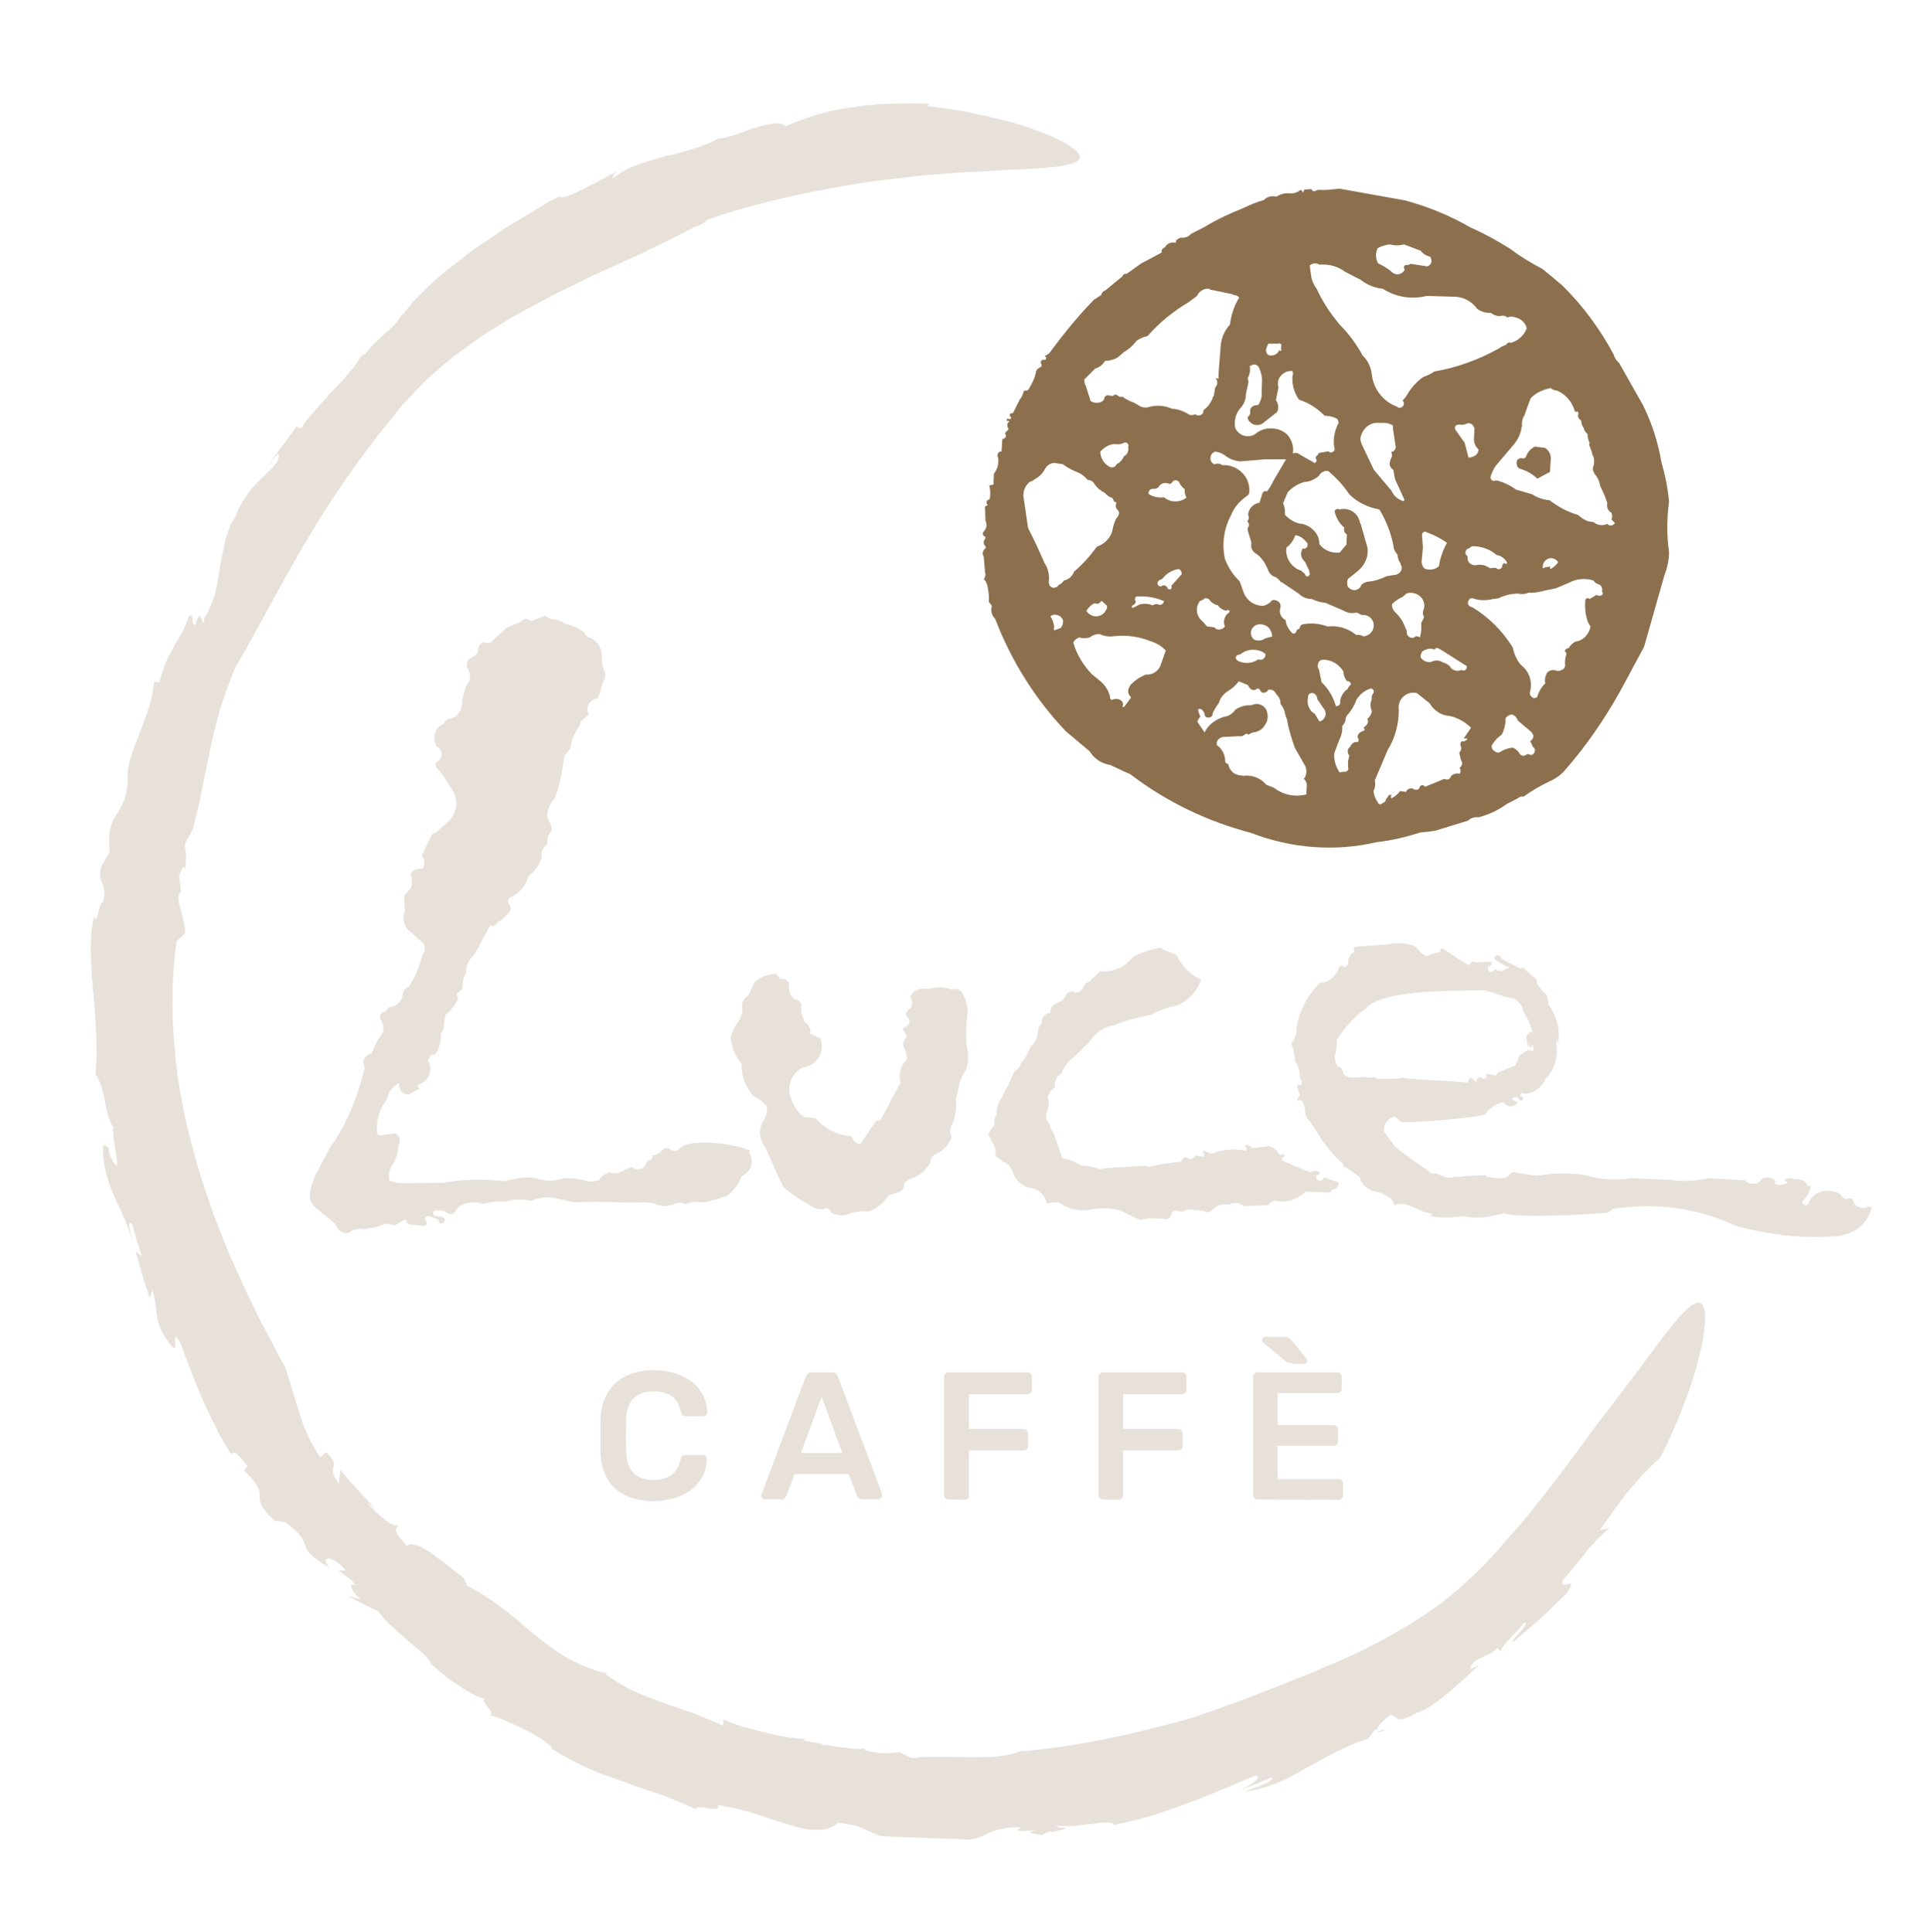 <?xml version="1.0" encoding="utf-8"?>
<!-- Generator: Adobe Illustrator 27.0.0, SVG Export Plug-In . SVG Version: 6.00 Build 0)  -->
<svg version="1.1" id="Ebene_1" xmlns="http://www.w3.org/2000/svg" xmlns:xlink="http://www.w3.org/1999/xlink" x="0px" y="0px"
	 viewBox="0 0 456.4 457.7" style="enable-background:new 0 0 456.4 457.7;" xml:space="preserve">
<style type="text/css">
	.st0{fill:#E8E1DA;}
	.st1{fill:#8C704E;}
</style>
<g id="Ebene_2_00000012443576967786771150000003295809942738173616_">
</g>
<g id="Ebene_1_00000119091718805748776640000013134069839295932836_">
	<g>
		<path class="st0" d="M154.8,355.6c-2.7,0-4.9-0.5-6.8-1.4c-1.8-0.9-3.3-2.3-4.2-4c-1-1.7-1.5-3.8-1.6-6.3c0-1.2,0-2.4,0-3.8
			s0-2.6,0-3.9c0.1-2.4,0.7-4.5,1.7-6.2s2.4-3.1,4.3-4c1.8-0.9,4.1-1.4,6.7-1.4c1.9,0,3.7,0.3,5.2,0.8s2.9,1.2,4,2.1s1.9,2,2.5,3.2
			s0.9,2.5,0.9,3.9c0,0.3-0.1,0.5-0.2,0.6c-0.2,0.2-0.4,0.3-0.7,0.3h-4.1c-0.3,0-0.6-0.1-0.8-0.2c-0.2-0.2-0.3-0.4-0.4-0.8
			c-0.5-1.9-1.2-3.2-2.4-3.9c-1.1-0.7-2.5-1-4.2-1c-1.9,0-3.5,0.5-4.6,1.6s-1.8,2.8-1.8,5.3c-0.1,2.4-0.1,4.8,0,7.2
			c0.1,2.5,0.7,4.2,1.8,5.3c1.1,1.1,2.7,1.6,4.6,1.6c1.7,0,3.1-0.4,4.2-1.1c1.1-0.7,1.9-2,2.3-3.8c0.1-0.4,0.2-0.7,0.4-0.8
			c0.2-0.1,0.5-0.2,0.8-0.2h4.1c0.3,0,0.5,0.1,0.7,0.3c0.2,0.2,0.3,0.4,0.2,0.6c0,1.4-0.3,2.7-0.9,3.9s-1.4,2.3-2.5,3.2
			c-1.1,0.9-2.4,1.6-4,2.1C158.5,355.3,156.7,355.6,154.8,355.6z"/>
		<path class="st0" d="M181.2,355.2c-0.2,0-0.4-0.1-0.6-0.3c-0.2-0.2-0.3-0.4-0.3-0.6c0-0.1,0-0.2,0.1-0.4l10.4-27.7
			c0.1-0.3,0.3-0.5,0.5-0.8c0.2-0.2,0.6-0.3,1-0.3h4.7c0.4,0,0.8,0.1,1,0.3c0.2,0.2,0.4,0.5,0.5,0.8l10.4,27.7c0,0.1,0,0.3,0,0.4
			c0,0.3-0.1,0.5-0.3,0.6s-0.4,0.3-0.6,0.3h-3.7c-0.4,0-0.7-0.1-0.9-0.3c-0.2-0.2-0.3-0.4-0.4-0.5l-2-5.2h-12.8l-2,5.2
			c-0.1,0.2-0.2,0.4-0.4,0.5c-0.2,0.2-0.5,0.3-0.9,0.3H181.2z M189.7,344.2h9.8l-4.9-13.3L189.7,344.2z"/>
		<path class="st0" d="M224.6,355.2c-0.3,0-0.5-0.1-0.7-0.3c-0.2-0.2-0.3-0.4-0.3-0.7v-28c0-0.3,0.1-0.6,0.3-0.8
			c0.2-0.2,0.4-0.3,0.7-0.3h18.7c0.3,0,0.6,0.1,0.8,0.3c0.2,0.2,0.3,0.5,0.3,0.8v3c0,0.3-0.1,0.6-0.3,0.8c-0.2,0.2-0.5,0.3-0.8,0.3
			h-13.8v8.2h12.9c0.3,0,0.6,0.1,0.8,0.3c0.2,0.2,0.3,0.5,0.3,0.8v3c0,0.3-0.1,0.5-0.3,0.7s-0.5,0.3-0.8,0.3h-12.9v10.7
			c0,0.3-0.1,0.5-0.3,0.7s-0.5,0.3-0.8,0.3L224.6,355.2L224.6,355.2z"/>
		<path class="st0" d="M261.2,355.2c-0.3,0-0.5-0.1-0.7-0.3c-0.2-0.2-0.3-0.4-0.3-0.7v-28c0-0.3,0.1-0.6,0.3-0.8
			c0.2-0.2,0.4-0.3,0.7-0.3h18.7c0.3,0,0.6,0.1,0.8,0.3c0.2,0.2,0.3,0.5,0.3,0.8v3c0,0.3-0.1,0.6-0.3,0.8c-0.2,0.2-0.5,0.3-0.8,0.3
			H266v8.2h13c0.3,0,0.6,0.1,0.8,0.3c0.2,0.2,0.3,0.5,0.3,0.8v3c0,0.3-0.1,0.5-0.3,0.7c-0.2,0.2-0.5,0.3-0.8,0.3h-13v10.7
			c0,0.3-0.1,0.5-0.3,0.7c-0.2,0.2-0.5,0.3-0.8,0.3L261.2,355.2L261.2,355.2z"/>
		<path class="st0" d="M297.8,355.2c-0.3,0-0.5-0.1-0.7-0.3c-0.2-0.2-0.3-0.4-0.3-0.7v-28c0-0.3,0.1-0.6,0.3-0.8
			c0.2-0.2,0.4-0.3,0.7-0.3h18.9c0.3,0,0.6,0.1,0.8,0.3c0.2,0.2,0.3,0.5,0.3,0.8v2.8c0,0.3-0.1,0.5-0.3,0.7
			c-0.2,0.2-0.5,0.3-0.8,0.3h-14.1v7.6h13.2c0.3,0,0.6,0.1,0.8,0.3c0.2,0.2,0.3,0.4,0.3,0.8v2.7c0,0.3-0.1,0.6-0.3,0.8
			c-0.2,0.2-0.5,0.3-0.8,0.3h-13.2v7.9H317c0.3,0,0.6,0.1,0.8,0.3c0.2,0.2,0.3,0.5,0.3,0.8v2.8c0,0.3-0.1,0.5-0.3,0.7
			c-0.2,0.2-0.5,0.3-0.8,0.3L297.8,355.2L297.8,355.2z M306,322.9c-0.4,0-0.7,0-0.9-0.1c-0.2-0.1-0.4-0.2-0.7-0.4l-5.3-4.4
			c-0.1-0.1-0.2-0.3-0.2-0.5c0-0.5,0.3-0.8,0.8-0.8h4.6c0.4,0,0.7,0.1,0.9,0.2c0.2,0.1,0.5,0.3,0.7,0.6l3.5,4.3
			c0.1,0.1,0.2,0.3,0.2,0.6c0,0.5-0.2,0.7-0.7,0.7H306V322.9z"/>
	</g>
	<path class="st1" d="M267.7,183.4c8.5,6.5,18.2,11.2,28.6,13.9c9.5,3.7,19.9,4.5,29.8,2.2c3.5-0.4,6.9-1.2,10.3-2.3
		c1.1-0.1,2.3-0.2,3.5-0.4l7.8-2.4c0.6-0.6,1.5-0.9,2.5-0.8c2.4-0.6,4.7-1.7,6.6-3.1l2.7-1.4c0.4-0.3,0.8-0.5,1.4-0.4
		c1.9-1.4,4-2.6,6.1-3.6c1.4-0.6,2.7-1.5,3.7-2.7c5-5.7,9.3-12,13-18.6l5.7-10.6l4.8-16.9c0.7-1.8,1.1-3.6,1.1-5.6
		c-0.6-3.9-0.5-8,0-11.9c-0.3-3.2-0.9-6.2-1.8-9.3c-0.8-4.7-2.2-9.1-4.3-13.4L383.5,86c-0.6-0.5-1.1-1.2-1.3-2
		c-3.2-6-7.3-11.6-12.2-16.4c-1.5-1.3-3.1-2.6-4.7-3.9c-2.7-1.4-5.3-3-7.7-4.8c-3-1.9-6.1-3.6-9.3-5c-4.8-2.8-10-4.9-15.4-6.4
		l-15.6-2.8l-2.1,0.2c-0.7,0.1-1.5,0.1-2.3,0.1c-0.5-0.1-1.1,0-1.5,0.3c-0.3,0.1-0.7-0.2-0.8-0.5l-1.7,0.1c0,0.3-0.2,0.6-0.4,0.7
		c0-0.2-0.1-0.3-0.1-0.4c-0.1-0.1-0.3-0.2-0.4-0.2c-0.7,0.6-1.7,0.9-2.7,0.8c-1-0.1-2.1,0.2-3,0.8c-1.1-0.3-2.2,0-3,0.8
		c-1.8,0.5-3.4,1.2-5.1,2c-3,1.2-6,2.6-8.8,4.3l-3.3,1.7c-0.6,0.7-1.4,1-2.4,0.9c-0.2,0-0.4,0.1-0.6,0.3c-0.2,0-0.4,0.2-0.5,0.3
		c-0.1,0.2-0.1,0.4-0.1,0.6c-0.5-0.1-1-0.1-1.5,0.1c-0.5,0.2-0.9,0.6-1.1,1c-0.4,0.1-0.7,0.4-0.8,0.8c0.1,0.2,0.1,0.4-0.1,0.5
		l-4.7,2.5l-3.5,2.5c-0.2-0.1-0.4-0.1-0.6,0.1c-0.2,0.1-0.3,0.3-0.4,0.5l-4,3.3c-0.5,0.1-0.9,0.6-1,1.1l-1.7,1.1
		c-3.6,3.7-6.9,7.7-10,11.9c-0.4,0.7-1,1.2-1.7,1.4c0.2,0.1,0.3,0.2,0.4,0.5c0,0.2-0.1,0.4-0.3,0.5c-0.1-0.1-0.2-0.1-0.4-0.1
		c-0.1,0-0.3,0.1-0.4,0.2c-0.1,0.1-0.2,0.2-0.2,0.3c0,0.2,0,0.3,0.1,0.4c0.1,0.2,0.1,0.4,0.1,0.6c-0.1,0.2-0.3,0.3-0.5,0.4
		c-0.4,0.2-0.7,0.5-0.8,0.9c-0.3,1.6-1,3-1.9,4.4l-1,0.2c-0.2,0.8-0.5,1.5-1,2.1l-1.6,3.2c-0.1,0-0.2,0-0.4,0
		c-0.1,0-0.2,0.1-0.3,0.2c0,0.1-0.1,0.3,0,0.4c0,0.1,0.1,0.2,0.2,0.3c0.1,0.1,0.1,0.2,0.1,0.2c0,0.1-0.1,0.2-0.2,0.2l-0.2,0.1
		c-0.1,0-0.2-0.1-0.2-0.1c-0.1,0-0.2,0-0.3,0s-0.2,0.2-0.2,0.2c0,0.1,0.1,0.2,0.1,0.3c0.1,0,0.2,0.1,0.3,0c0.1,0,0.1,0,0.2,0
		c0,0,0,0.1,0,0.2c-0.3,0.2-0.5,0.5-0.4,0.9c0,0.3,0.1,0.6,0.3,0.9l-0.9,0.9c0.2,0.3,0.3,0.6,0.2,0.9s-0.5,0.5-0.8,0.5l-0.2,3
		c-0.4-0.1-0.7,0.1-0.8,0.4c-0.2,0.3-0.2,0.7,0,1c0.2,1.3-0.1,2.7-1,3.8l-0.1,2.6l-1,0.2c0.3,1.1,0.3,2.2,0.1,3.3
		c-0.2,0-0.3,0.1-0.5,0.2s-0.2,0.2-0.2,0.4c-0.1,0.2,0,0.3,0,0.4c0.1,0.1,0.2,0.3,0.3,0.3l-0.7,0.4l0.1,3.3c0.4,0.9,0.3,1.9-0.4,2.6
		c-0.2,0.2-0.2,0.3-0.2,0.6c0,0.2,0.1,0.4,0.3,0.5s0.3,0.2,0.3,0.3c0,0.1,0,0.3-0.1,0.4c-0.4,0.4-0.4,1.1-0.1,1.5
		c0.1,0,0.2,0.1,0.2,0.3c0,0.1,0.1,0.2,0,0.4c-0.3,0.2-0.5,0.5-0.6,0.9s0,0.8,0.2,1.1l0.3,3.7c0.2,0.5,0.1,1.1-0.3,1.6
		c0.4,0.3,0.6,0.8,0.8,1.3c0.3,1.3,0.5,2.7,0.4,4.1c0.2,0.2,0.3,0.4,0.4,0.5c0.3,0.2,0.4,0.6,0.2,0.9c-0.1,1,0.2,1.9,0.9,2.6
		c3.8,9.9,9.4,18.9,16.7,26.6l5.7,4.8c1,1.7,2.8,2.9,4.8,3.2C264.7,182,266.2,182.8,267.7,183.4L267.7,183.4z M350.2,106.5
		c-0.1,0.6-0.3,1.1-0.8,1.4s-1,0.5-1.6,0.5l-0.9-3.5l-2.2-3.1c-0.1-0.2-0.2-0.6,0-0.8c0.1-0.3,0.5-0.4,0.7-0.4c0.1,0,0.2,0,0.3,0
		c0.6,0.1,1.3,0,1.8-0.3c0.4-0.1,0.8,0,1.1,0.2c0.3,0.3,0.5,0.6,0.6,1l-0.1,2.6C349.1,105,349.5,105.8,350.2,106.5L350.2,106.5z
		 M367.1,111.8l-3,1.6c-1-1-2.2-1.7-3.6-2.2c-0.4-0.1-0.7-0.2-1-0.5c-0.2-0.3-0.3-0.7-0.3-1.1s0.2-0.8,0.5-0.9
		c0.3-0.2,0.7-0.2,1-0.1c0.2,0,0.5-0.1,0.7-0.3c0.3-1.1,1.1-2,2.1-2.5l2.4,0.3c0.9,0.5,1.5,1.6,1.4,2.7L367.1,111.8L367.1,111.8z
		 M330.4,145c-0.5-0.5-0.8-1.2-0.7-1.9c0.7-0.7,1.6-1.3,2.5-1.7l0.9-0.8c1.1-0.4,2.4-0.1,3.3,0.7c0.9,0.9,1.2,2.2,0.7,3.3
		c-0.2,0.6-0.1,1.1,0.2,1.6l-0.7,1.4c0.1,1.2,0,2.3-0.3,3.4c-0.3-0.2-0.6-0.3-1-0.3c-0.3,0.4-0.9,0.5-1.3,0.3
		c-0.5-0.2-0.8-0.6-0.8-1.1s-0.2-0.9-0.4-1.3C332.3,147.2,331.5,146,330.4,145L330.4,145z M355.8,134c0,0.4-0.2,0.7-0.6,0.8
		c-0.3,0.1-0.7,0-0.9-0.3l-1.4,0.1c-0.9-0.6-1.8-0.9-2.9-0.8c-0.6,0.2-1.3,0.1-1.8-0.3c-0.5-0.4-0.7-1-0.6-1.7
		c-0.3-0.2-0.6-0.6-0.5-1.1c0.1-0.4,0.4-0.8,0.9-0.8c0.3-0.4,0.8-0.6,1.2-0.5c2,0.1,3.8,0.8,5.3,2.1c1,0.1,1.9,0.8,2.4,1.7
		c0,0.1,0,0.2,0,0.2c0,0.1-0.1,0.2-0.2,0.2c-0.2-0.1-0.4-0.2-0.6-0.2C356,133.7,355.8,133.9,355.8,134L355.8,134z M366,161.9
		c-0.9,0.8-1.6,2-1.9,3.2c-0.4,0.3-0.9,0.4-1.3,0c-0.4-0.3-0.6-0.8-0.4-1.3c0.6-2.3-0.2-4.8-2.2-6.3c-1-1.2-1.6-2.6-1.9-4.1
		c-2.4-3.9-5.6-7.1-9.5-9.5c-0.1,0-0.2-0.1-0.3-0.1c-0.3-0.1-0.5-0.2-0.6-0.4c-0.2-0.2-0.3-0.5-0.2-0.7c0-0.2,0.1-0.5,0.3-0.7
		c0.1-0.2,0.4-0.3,0.7-0.3c1.6,0.6,3.3,0.6,4.9,0.2c0.4,0,0.9-0.1,1.4-0.2c1.3-0.7,2.8-1,4.4-1.1c0.8,0.2,1.8,0.2,2.6-0.2
		c1.4,0.1,2.9-0.2,4.3-0.6l2.1-0.4l3.1-1.3c1.8-1,3.9-1.2,5.9-0.6c0.3,0.5,0.8,0.8,1.4,1c0.3,0.1,0.5,0.4,0.6,0.7s0.1,0.6,0,0.9
		c0.2,0.2,0.3,0.4,0.2,0.6c-0.1,0.3-0.4,0.4-0.7,0.4c-0.2,0.1-0.6,0-0.7-0.2l-1.7,1c-0.2-0.2-0.3-0.2-0.6-0.2
		c-0.2,0.1-0.3,0.2-0.4,0.4c-0.2,1.8,0,3.6,0.6,5.3c0.2,0.3,0.4,0.7,0.6,1c-0.3,1.9-1.8,3.4-3.6,3.6c-0.7,0.4-1.2,0.9-1.6,1.6
		c-0.2-0.1-0.4,0-0.6,0.2s-0.2,0.3-0.3,0.5c0.2,0.1,0.3,0.3,0.4,0.4c0,0.2,0,0.4-0.1,0.6c-0.2,0.7-0.3,1.5-0.2,2.2
		c0,0.6-0.3,1-0.8,1.2c-0.5,0.3-1,0.3-1.5,0.1c-0.7-0.2-1.5,0-2,0.6C365.9,160.4,365.8,161.2,366,161.9L366,161.9z M339,156.8
		c-0.9,0.2-1.9-0.2-2.5-1c-0.1-0.4,0-0.9,0.3-1.4c0.3-0.3,0.8-0.5,1.2-0.6c0.6-0.2,1.2-0.2,1.8,0.1c0.1-0.3,0.4-0.5,0.7-0.4l1.4,0.8
		l5.5,3.5c0.1,0.3-0.1,0.7-0.3,0.9c-0.3,0.2-0.7,0.2-1,0c-0.8,0.4-1.8,0.2-2.4-0.4c-0.4-0.7-1.2-1.2-2-1.4
		C341,156.4,339.9,156.3,339,156.8L339,156.8z M366,134.4c-0.1,0-0.1,0-0.2,0c0,0,0,0.1-0.1,0.2c-0.1,0-0.2,0-0.3,0
		c-0.1-0.9,0.3-1.8,1.2-2.2c0.8-0.4,1.8-0.1,2.3,0.6c0.1,0,0.1,0.1,0.1,0.2c0,0.1,0,0.1-0.1,0.2c-0.4,0.5-1,1-1.6,1.4
		c-0.1,0-0.2-0.1-0.2-0.2c0-0.1,0-0.2,0.1-0.4L366,134.4L366,134.4z M328.7,177.6c1.8-2.9,2.6-6.2,2.6-9.5c-0.2-1.1,0.2-2.3,1.1-3.1
		s2.1-1.1,3.2-0.8l3,2.4c1,1.7,2.7,2.9,4.7,3c1.9,0.4,3.7,1.4,5.1,2.8l-1.7,2.5c0.2,0.1,0.5,0.1,0.7,0c0.1,0.1,0.1,0.2,0.1,0.2
		c0,0.1-0.1,0.2-0.2,0.2c-0.3,0.3-0.7,0.4-1.1,0.3c-0.3,0.3-0.4,0.7-0.3,1c0.3,0.5,0.2,1.3-0.3,1.7l0.4,1.7c0.2,0.3,0.3,0.6,0.3,1
		c-0.1,0.4-0.3,0.6-0.6,0.9c0.3,0.5,0.3,1,0,1.4c-0.7-0.2-1.4,0-2,0.5c-0.1,0.4-0.3,0.6-0.6,0.8c-0.3,0.1-0.7,0.1-1-0.1l-4.6,1.9
		c-0.1-0.3-0.5-0.4-0.7-0.4c-0.3,0.1-0.6,0.3-0.6,0.6c-0.1,0.3-0.4,0.5-0.7,0.5c-0.4,0-0.7-0.1-0.9-0.3c-0.3-0.1-0.6,0-1,0.1
		c-0.2,0.1-0.5,0.4-0.6,0.7l-1.4-0.2c-0.5,0.7-1.2,1.3-2,1.7c-0.1,0-0.2-0.2-0.2-0.4c0-0.1,0.1-0.3,0.3-0.3
		c-0.2-0.1-0.4-0.1-0.6-0.1c-0.2,0.1-0.4,0.3-0.4,0.5l-0.1,0.1c-0.3,0.3-0.5,0.7-0.5,1l-0.7,0.4c-0.2,0.2-0.5,0.3-0.7,0.2
		s-0.4-0.3-0.4-0.5c-0.6-0.8-0.9-1.7-1-2.6c0.4-0.8,0.5-1.7,0.3-2.5L328.7,177.6L328.7,177.6z M359.8,178.3
		c-0.4-0.5-0.9-0.9-1.5-1.2c-1.1,0.1-2.2,0.5-3.1,1.1c-0.2,0.1-0.5,0.1-0.8,0c-0.2-0.1-0.4-0.2-0.6-0.4c-0.5-0.3-0.6-0.9-0.4-1.4
		c0.6-0.9,1.3-1.7,2.3-2.4c0.6-1.2,0.9-2.5,0.9-3.9c0.4-0.5,1-0.9,1.7-0.8c0.6,0.3,1,0.8,1.2,1.4l3.3,2.8c0.1,0.2,0.2,0.5,0.4,0.7
		c0,0.6-0.3,1.1-0.8,1.4c0.3,0.4,0.5,0.9,0.6,1.3c0.2,0.1,0.4,0.3,0.5,0.6c0.1,0.2,0,0.6-0.1,0.8s-0.3,0.4-0.5,0.5
		c-0.3,0.1-0.6,0-0.8-0.1c-0.2-0.1-0.4-0.1-0.5,0c-0.3,0.3-0.6,0.4-1,0.3C360.2,178.9,359.8,178.6,359.8,178.3L359.8,178.3z
		 M367,118.5c-1.4-0.1-2.9-0.6-4.1-1.4l-3.8-1.1c-1.4-1-3-1.8-4.7-2.2c-0.1,0-0.3,0.1-0.4,0.1c-0.2,0.1-0.5,0-0.7-0.2
		c-0.2-0.1-0.3-0.4-0.3-0.7c0.3-0.9,0.7-1.9,1.3-2.7l3.9-4.6c1.2-1.3,2-2.9,2.2-4.6c0.1-0.1,0.1-0.1,0.1-0.2c-0.1-0.8,0-1.6,0.5-2.4
		l1.5-4.1c1-1.1,2.3-1.8,3.7-2.2l1.1-0.3c0.3,0.4,0.9,0.6,1.4,0.6c2,0.8,3.5,2.5,4.2,4.6c0,0.2,0.1,0.3,0.2,0.4s0.3,0.1,0.5,0
		c0.1,0,0.2,0.1,0.2,0.3c0,0.1,0.1,0.2,0,0.4c-0.1,0.2-0.1,0.5,0.1,0.8c0.1,0.2,0.3,0.5,0.6,0.6c0,0.6,0.2,1.3,0.6,1.8
		c0.1,0.5,0.4,1,0.9,1.4c0,0.7,0.2,1.5,0.5,2.1c0,0.2-0.1,0.4-0.1,0.5l0.7,1.9c0,0.1,0,0.2,0,0.3c0.6,0.9,0.6,2.1,0.2,3.1
		c-0.1,0.5,0,1,0.3,1.3v0.2c0.8,0.8,1.2,1.8,1.4,2.9l1.1,2.4l0.6,1.7c-0.2,0.9,0.1,1.8,0.9,2.2c0.3,0.5,0.3,1.1,0.1,1.7l0.8,0.8
		c-0.2,0.3-0.5,0.5-0.9,0.6c-0.4,0-0.7-0.1-0.9-0.4c-1,0.5-2.4,0.4-3.2-0.4l-1.3-0.2c-0.9-0.3-1.8-0.9-2.4-1.5
		C371.3,121.3,369.1,120.1,367,118.5L367,118.5z M329.2,57.9c1.1,0.3,2.2,0.3,3.3,0c0.1,0,0.2,0.1,0.3,0.1l3.7,1.4
		c0.5,0.7,1.3,1.2,2.2,1.4c0.3,0.4,0.4,0.9,0.3,1.3c-0.1,0.5-0.5,0.9-1,1l-3.9-0.6c-0.4,0.3-0.9,0.3-1.3,0.3
		c-0.1,0.1-0.3,0.3-0.3,0.5s0.1,0.4,0.2,0.6c-0.3,0.6-0.9,1-1.6,1.1c-0.7,0-1.3-0.3-1.7-0.8c-0.9-0.7-1.9-1.3-3-1.8
		c-0.6-1.1-0.7-2.4-0.1-3.6C327.2,58.3,328.2,58,329.2,57.9L329.2,57.9z M275.7,117.8c-1.3,0.2-2.6-0.1-3.7-0.8
		c0-0.3,0.1-0.6,0.3-0.9c0.2-0.2,0.5-0.3,0.9-0.3c0.4,0.1,0.8-0.1,1.1-0.3c0.2-0.4,0.6-0.8,1.1-1c0.5-0.1,1-0.1,1.5,0.1
		c0.2,0.1,0.4,0,0.6-0.2c0.2-0.3,0.5-0.6,0.8-0.6c0.3-0.1,0.7,0.1,0.9,0.3c0.3,0.7,0.8,1.4,1.4,1.8c-0.1,0.7,0.1,1.4,0.4,2
		C279.4,119.1,277.2,119.1,275.7,117.8L275.7,117.8z M250.4,109.8c0.4,0,1,0.1,1.4,0.2c1.1,0.9,2.4,1.5,3.7,2c0.8,0.4,1.6,1,2.1,1.7
		c0.7,0,1.4,0.4,1.7,1.1c0.6,0.8,1.4,1.5,2.3,1.9c0.5,0.6,1.2,1.1,1.9,1.3l0.4,0.9c0.1,0,0.2,0,0.3,0c0.1,0.1,0.2,0.2,0.2,0.3
		c-0.3,0.6-0.1,1.3,0.4,1.7c0.2,0.3,0.3,0.6,0.2,0.9c-0.1,0.3-0.2,0.6-0.4,0.7c-0.6,0.9-0.9,1.9-1.1,3c-0.4,1.9-1.9,3.4-3.7,4
		c-1.6,2.2-3.4,4.2-5.4,5.9c-0.4,1.1-1.3,1.9-2.4,2.1c-0.3,0.5-0.8,0.9-1.3,1.1c-0.1,0.2-0.3,0.5-0.6,0.5c-0.2,0.1-0.5,0.2-0.8,0.1
		c-0.3-0.1-0.5-0.3-0.7-0.5c-0.1-0.2-0.2-0.6-0.2-0.8c0.2-1.6-0.1-3.2-1-4.5c-1.2-2.8-2.5-5.6-3.9-8.3l-1.1-7.5
		c-0.1-1.4,0.5-2.7,1.6-3.5c0.4-0.1,0.8-0.3,1.1-0.6c1-0.5,1.8-1.3,2.4-2.4C248.1,110,249.3,109.4,250.4,109.8L250.4,109.8z
		 M266.2,104.9c0.2-0.1,0.6-0.1,0.8,0.1c0.3,0.2,0.3,0.6,0.2,0.9c0.2,0.9-0.2,1.8-1,2.2c-0.3,0.7-0.8,1.3-1.4,1.7
		c-0.2,0-0.3,0.1-0.4,0.3c0,0.1-0.2,0.2-0.3,0.4c-0.5,0.3-1.1,0.3-1.6-0.1c-1.1-0.7-1.9-2-1.9-3.4c0.9-1,2-1.7,3.3-1.8
		C264.6,105.3,265.5,105.3,266.2,104.9L266.2,104.9z M251.4,148.5c0,0.2-0.2,0.3-0.3,0.3l-1.3,0.5c-0.1,0-0.2-0.1-0.2-0.3
		c0-0.1,0-0.2,0.1-0.4c-0.1-0.9-0.4-1.8-0.9-2.6c0.6-0.5,1.4-0.5,2.1-0.1c0.4,0.2,0.7,0.6,0.9,1.1
		C251.8,147.6,251.7,148.1,251.4,148.5L251.4,148.5z M261.9,144.6c-0.4,0.9-1.4,1.4-2.3,1.4s-1.8-0.5-2.3-1.3c0.5-0.8,1.2-1.5,2-1.8
		c0.3,0.1,0.6,0.2,0.8,0.1c0.2-0.1,0.5-0.2,0.6-0.5c0,0,0.1-0.1,0.2-0.1s0.1,0,0.2,0.1l1,0.9C262.3,143.8,262.2,144.3,261.9,144.6
		L261.9,144.6z M267.9,165.2l-1.6,2.2c-0.2,0.1-0.3,0.1-0.5,0c0.3-0.4,0.2-1-0.1-1.3c-0.6-0.6-1.6-0.7-2.3-0.3
		c-0.2-0.1-0.4-0.1-0.4-0.3c-0.2-0.2-0.1-0.4-0.1-0.5c-0.4-1.6-1.4-3-2.6-3.9l-1.6-1.3c-2.1-2.1-3.7-4.8-4.5-7.6
		c0.3-0.6,0.8-1,1.5-1.2c0.8,0.3,1.6,0.2,2.4,0c0.6-0.5,1.4-0.8,2.3-0.8c1.1,0.5,2.3,0.7,3.5,0.5c3-0.3,5.9,0.1,8.6,1.2
		c1.3,0.4,2.6,1.1,3.6,2.2l-1.3,3.7c-0.6,1.3-1.9,2.1-3.4,2c-1.3,0.5-2.5,1.3-3.5,2.3c-0.4,0.5-0.7,1-0.7,1.7
		C267.2,164.3,267.5,164.8,267.9,165.2L267.9,165.2z M269.9,143.2l-1.4,0.7c0,0-0.1,0.1-0.2,0.1s-0.2-0.1-0.2-0.1
		c-0.1-0.1,0-0.2,0-0.3s0.1-0.2,0.2-0.2c0.4-0.2,0.7-0.5,0.7-1c-0.2-0.2-0.3-0.5-0.1-0.8c0.1-0.3,0.5-0.4,0.8-0.3
		c2.1-0.1,4.1,0.3,6,1.1c-0.1,0.4-0.3,0.7-0.6,0.8c-0.3,0.1-0.7,0.1-1-0.1c-0.4,0-0.8,0.1-1.1,0.3C272,143,270.9,142.9,269.9,143.2
		L269.9,143.2z M275.3,137.1c1-1.3,2.4-2.1,3.9-2.3c0.2,0.1,0.3,0.2,0.4,0.3c0.2,0.3,0.3,0.6,0.3,0.9l-2.5,2.8
		c0.1,0.1,0.1,0.2,0.1,0.4c-0.1,0.2-0.1,0.3-0.3,0.4c-0.1,0-0.3,0-0.4,0c-0.2-0.1-0.2-0.2-0.3-0.3c-0.1-0.3-0.3-0.5-0.6-0.6
		c-0.3-0.1-0.6,0-0.9,0.2c-0.2,0-0.4,0-0.5-0.1c-0.2-0.1-0.3-0.2-0.3-0.4c-0.1-0.2-0.1-0.3,0-0.5s0.2-0.3,0.3-0.4
		C274.9,137.3,275.1,137.2,275.3,137.1L275.3,137.1z M285.9,148.4l-1.1-1.2c-0.7-0.6-1.2-1.4-1.3-2.3c-0.1-0.9,0.1-1.8,0.7-2.5
		c0.5-0.2,0.9-0.4,1.2-0.7c0.4,0,0.7,0.1,1,0.3c0.4,0.7,1.2,1.2,2.1,1.4c0.4,0.7,1.1,1.1,2,1.3c0-0.1,0.1-0.2,0.3-0.2
		c0.1,0,0.2,0,0.3,0.1c0.1,0.1,0.2,0.2,0.1,0.3c0,0.1-0.1,0.2-0.2,0.3c-0.5,0.3-0.8,0.8-1,1.4c-0.2,0.6-0.1,1.2,0.1,1.8
		c-0.3,0.4-0.7,0.7-1.2,0.7c-0.5,0.1-1-0.1-1.3-0.5L285.9,148.4L285.9,148.4z M298.5,147.9c0.8,0,1.5,0.3,2,0.8
		c0.5,0.6,0.8,1.3,0.8,2.1l-1.6,0.4c-0.8,0.6-1.8,0.7-2.7,0.3c-0.7-0.6-0.9-1.5-0.6-2.3C296.8,148.3,297.7,147.8,298.5,147.9
		L298.5,147.9z M293.3,156.6c-0.3-0.1-0.5-0.4-0.6-0.6c-0.1-0.3,0.1-0.6,0.3-0.8c0.4-0.1,0.9-0.2,1.2-0.5c1-0.7,2.3-0.9,3.5-0.7
		c0.7,0.1,1.4,0.4,2,0.9c0.1,0.4-0.1,0.8-0.4,1.1s-0.8,0.4-1.3,0.2C296.6,157.2,294.9,157.3,293.3,156.6L293.3,156.6z M285.3,173.5
		l-1.7-2.5c0.1-0.5,0.4-0.9,0.7-1.2l-0.5-1.3c0-0.1,0-0.3,0-0.4c0.1-0.1,0.2-0.2,0.4-0.2c0.6,0.2,1,0.7,1.1,1.3
		c0,0.3,0.1,0.5,0.3,0.6c0.2,0.2,0.4,0.2,0.7,0.2c0.2,0,0.4-0.1,0.7-0.3c0.1-0.2,0.3-0.4,0.2-0.7c0.4-0.9,0.9-1.7,1.5-2.5
		c0.3-1.1,1-2,2-2.7c1-0.6,2-1.4,2.7-2.4l2.2,0.9c0.1,0.4,0.4,0.7,0.7,1c0.3,0.2,0.8,0.2,1.1,0.1c0.1-0.2,0.3-0.2,0.5-0.3
		c0.2,0.1,0.4,0.1,0.5,0.3c0.1,0.4,0.5,0.8,1,0.7c0.4,0,0.8-0.3,1-0.7c0.4-0.1,0.8,0,1.2,0.2c0.3,0.2,0.6,0.6,0.7,0.9
		c0.7,0.6,1,1.4,1,2.3c0.6,0.7,1,1.6,1.1,2.5l0.4,1.1c0.4,2.3,1.1,4.6,1.9,6.8l2.4,4.2c0.5,1,0.4,2.3-0.3,3.1
		c0.5,0.4,0.8,1.1,0.7,1.8l-0.1,1.9c-2.7,0.7-5.5,0.1-7.7-1.6l-1.8-0.7c-1.3-1.6-3.4-2.4-5.5-2.1c-0.1,0-0.2-0.1-0.4-0.1
		c-0.8,0-1.5-0.3-2.1-0.8c-0.5-0.5-0.9-1.2-1-1.9c-0.3-0.1-0.6-0.2-0.7-0.5c0-1.6-0.7-3.1-2-4c-0.1-0.4,0-0.9,0.3-1.3
		c0.3-0.3,0.7-0.5,1.1-0.6l3.9-0.2c0.6,0.1,1.1-0.1,1.6-0.6l0.6,0.2c0.1,0,0.2,0,0.2-0.1c0.3-0.2,0.6-0.3,0.9-0.4
		c1.3-0.1,2.3-0.8,2.9-1.9c0.7-1,0.7-2.3,0.2-3.5c-0.5-0.9-1.6-1.5-2.7-1.3c-0.3,0.1-0.7,0.2-1,0.3c-1.3-0.1-2.5,0.3-3.6,1
		c-0.6,0.9-1.6,1.6-2.7,1.7C288,170.4,286.2,171.6,285.3,173.5L285.3,173.5z M312.4,158.6c-0.3-0.4-0.4-0.9-0.2-1.4
		c0.1-0.5,0.5-0.9,1.1-0.9c2-0.1,3.9,1.1,4.9,2.8c0,0.8,0.3,1.7,0.9,2.3c0.2-0.1,0.4,0,0.6,0.2c0.2,0.1,0.3,0.4,0.2,0.6
		c-0.3,0.3-0.6,0.6-0.7,1c-0.1,0.1-0.2,0.2-0.3,0.2c-0.8,0.7-1.4,1.7-1.5,2.8c0.1,0.3,0,0.6-0.2,0.8s-0.5,0.3-0.8,0.3
		c-0.6-2.2-1.8-4.2-3.4-5.7L312.4,158.6L312.4,158.6z M310.8,168.7c-0.9-0.9-1.3-2.2-1-3.4c-0.1-0.3,0.1-0.7,0.3-0.9
		c0.3-0.2,0.6-0.3,0.9-0.2c0.6,0.2,1,0.8,1,1.4l1.4,2.1c0.5,0.5,0.7,1.2,0.5,1.9c-0.2,0.6-0.7,1.2-1.4,1.3l-1.1-1.8L310.8,168.7
		L310.8,168.7z M317.2,175.3c0.5-1,0.8-2.1,0.7-3.3c0.4-0.4,0.7-1,0.8-1.5c0-0.4,0.1-0.8,0.4-1.1c1-1.1,1.7-2.3,2.2-3.7
		c0.8-1.2,1.9-2.2,3.4-2.6c0.2,0,0.5,0.2,0.6,0.4s0.1,0.5,0,0.7c-0.4,0.4-0.5,0.9-0.4,1.5c-0.4,0.8-0.4,1.8,0,2.7v0.2
		c-0.1,0.6-0.5,1.3-1,1.6l0.1,0.8c-0.1,0.6-0.5,1-1,1.3c0,0,0,0.1,0,0.2c0,0.1,0.1,0.1,0.2,0.1c0,0.2,0,0.3-0.1,0.4
		c0,0.1-0.2,0.2-0.3,0.2c-0.7,0.2-1.2,0.7-1.3,1.4c0.3,0.3,0.4,0.8,0.1,1.2c-0.4-0.1-0.8,0-1.1,0.2c-0.3,0.2-0.6,0.5-0.7,0.9
		c-0.3,0.2-0.6,0.6-0.6,1s0.1,0.8,0.4,1.1c-0.3,0.9-0.4,1.8-0.3,2.8c0.1,0.3,0.1,0.6-0.2,0.8c-0.2,0.2-0.5,0.3-0.8,0.2l-1,0.2
		c-0.9-1.3-1.4-2.9-1.3-4.5L317.2,175.3L317.2,175.3z M281.5,71.6l2-1.5c0.5-1.1,1.6-1.8,2.8-1.7c0.1,0,0.2,0.1,0.3,0.2l5.3,1.1
		c0.1,0.1,0.2,0.1,0.3,0.2c0.5,0,1,0.2,1.3,0.6c-1.2,1.9-1.9,4.1-2.2,6.4c-1.3,1.4-2.1,3.3-2.2,5.2l-0.5,6.4v1.2
		c-0.2,0-0.4-0.1-0.6-0.1h-0.1c0.3,0.3,0.4,0.7,0.4,1.1s-0.2,0.8-0.5,1.1l-0.3,1.9c-0.1,0.1-0.1,0.2-0.2,0.3
		c-0.4,1.3-1.2,2.4-2.3,3.2c0.1,0.5-0.2,0.9-0.6,1.1s-0.9,0.2-1.3-0.2c-0.5,0.3-1,0.3-1.5,0.1c-1.2-0.8-2.6-1.3-4.1-1.4
		c-1.8-0.8-3.8-0.9-5.7-0.3c-0.7,0.1-1.4,0-2-0.4l-1.2-0.7l-0.2-0.1c-0.9-0.3-1.7-0.7-2.5-1.3c-0.5,0.1-1-0.1-1.3-0.4
		c-0.2-0.1-0.4-0.1-0.5-0.1c-0.2,0-0.3,0.1-0.5,0.3l-0.9-0.1c-0.3-0.1-0.6-0.1-0.8,0.1c-0.3,0.2-0.4,0.5-0.4,0.8
		c-0.3,0.5-0.9,0.8-1.5,0.8c-0.6,0.1-1.2-0.1-1.7-0.4l-1.1-3.5c-0.3-0.5-0.4-1-0.4-1.6l2.6-2.6c1-0.3,1.8-0.9,2.3-1.8
		c1,0,2.1-0.3,3-0.8l1.5-1.3c1.2-0.7,2.2-1.6,3-2.7c0.8-0.5,1.6-0.9,2.6-1.1C274.5,76.5,277.8,73.8,281.5,71.6L281.5,71.6z
		 M300,82.3l0.4-0.9h2.3c0.2-0.1,0.3-0.1,0.5,0c0.1,0,0.2,0.2,0.3,0.3l-0.1,1c0,0,0.1,0.1,0.1,0.2s0,0.1-0.1,0.2c0,0-0.1,0-0.2,0
		S303,83,303,82.9c-0.3,0.8-1,1.3-1.8,1.3c-0.5,0.1-1-0.1-1.2-0.6C299.8,83.2,299.8,82.7,300,82.3L300,82.3z M316,105.9
		c0.1,0.2,0.1,0.4,0.1,0.6c-0.1,0.2-0.1,0.4-0.4,0.5c-0.1,0.1-0.3,0.2-0.5,0.2s-0.4-0.1-0.5-0.3l-2.3,0.4c-0.1,0.1-0.2,0.3-0.3,0.5
		c-0.3,0.1-0.5,0.5-0.5,0.8c0.2,0.1,0.3,0.4,0.2,0.6c0,0.2-0.2,0.4-0.4,0.5l-3.5-2c-0.5-0.4-1.1-0.5-1.7-0.3c0.3-1.5-0.2-3-1.1-4.2
		c-1-1.1-2.4-1.7-3.9-1.7c-1.5-0.1-2.9,0.4-4,1.4c-0.7,0.4-1.7,0.6-2.6,0.3c-0.8-0.2-1.6-0.9-2-1.7c-0.4-1.6,0-3.3,1-4.6
		c1-1,1.5-2.2,1.5-3.6l0.6-2.8l-0.2-0.9c0.5-0.9,0.7-1.9,0.5-2.9c0.1-0.1,0.2-0.1,0.4-0.1c0.3-0.3,0.7-0.3,1-0.2
		c0.4,0.1,0.6,0.4,0.8,0.7c0.5,1.1,0.8,2.3,0.7,3.5l-0.1,2.6c0.1,0.7-0.1,1.4-0.4,2c-0.1,0.2-0.1,0.4-0.3,0.6
		c-0.2,0.2-0.4,0.2-0.6,0.2c-0.4,0-0.7,0.2-1,0.4c-0.3,0.2-0.4,0.6-0.4,0.9c0.1,0.6-0.1,1.2-0.6,1.5c0,0.6,0.3,1,0.7,1.3
		c0.4,0.4,1,0.6,1.5,0.6c0.6,0,1.2-0.2,1.6-0.6l3.2-2.5c0.4-0.9,0.3-2-0.3-2.8l0.6-3c-0.3-1-0.1-2.1,0.6-2.8
		c0.6-0.8,1.7-1.2,2.7-1.1c0.2,0.4,0.2,0.9,0,1.2v0.1c-0.1,1.9,0.4,3.9,1.6,5.5c1.9,0.6,3.6,1.6,5.1,2.9c0.3,0.3,0.6,0.6,1,0.9
		c0.9,0,1.8,0.2,2.7,0.6c0.4,0.2,0.6,0.8,0.5,1.2C316.1,102,315.7,103.9,316,105.9L316,105.9z M291.5,122.2c0.7-1.9,2.1-3.5,3.8-4.7
		c0.4-0.2,0.6-0.6,0.6-1c0.1-1.7-0.5-3.4-1.8-4.6c-1.2-1.2-2.9-1.8-4.6-1.7c-0.5-0.4-1.2-0.5-1.8-0.2c-0.7-0.2-1.1-0.9-1-1.5
		c0-0.7,0.4-1.3,1.1-1.5c1,0.1,1.9,0.5,2.6,1.1c1,0.7,2.1,1.1,3.4,1.2l5.9-0.5h4.9l-3,5.1c-0.4,0.9-0.9,1.7-1.5,2.5
		c-0.2-0.1-0.6-0.1-0.8,0.1c-0.2,0.1-0.4,0.4-0.4,0.7l-0.6,1.9c-1.5,0.2-2.6,1.4-2.7,2.9c0.3,0.5,0.2,1.1-0.2,1.5
		c0.3,0.3,0.5,0.7,0.4,1.1c-0.3,0.3-0.4,0.8-0.2,1.3l0.8,2.7c-0.1,0.5-0.1,1,0.1,1.5c0.3,0.5,0.6,0.9,1.1,1.1c1.3,1,2.2,2.4,2.8,4
		c0.3,0.7,0.9,1.3,1.7,1.5c0.5,0.3,0.9,0.7,1.3,1.2l0.3,0.1l4,2.7c0.8,0.8,1.9,1.2,3,1.2c1,0.5,2.1,0.8,3.2,0.9l4.2,1.8
		c1,0.6,2,0.8,3.2,0.5l1.3,0.6c0.6-0.1,1.2,0.1,1.7,0.4c0.5,0.4,0.8,0.8,1,1.4c0.1,0.6,0.1,1.2-0.2,1.8c-0.3,0.5-0.7,1-1.3,1.2
		c-0.5,0.3-1,0.3-1.4,0c-0.4-0.1-0.8-0.1-1.2-0.1c-1.8-1.5-4.3-2.3-6.8-2c-1.9-0.7-3.9-0.9-5.9-0.5c-0.4,0.1-0.7,0.6-0.7,1
		c-0.4,0.1-0.8,0.4-0.8,0.8c-0.1,0.2-0.3,0.3-0.5,0.4c-0.2,0-0.5-0.1-0.6-0.3c-0.8-0.8-1.3-1.8-1.4-2.9c-1-0.5-1.6-1.6-1.3-2.7
		c0.2-0.6,0.1-1.2-0.3-1.6c-0.5-0.4-1.1-0.6-1.6-0.4c-0.6,0.7-1.4,1.2-2.2,1.3c-2.1,0-3.9-1.3-4.6-3.3l-0.9-2.5
		c-1.6-1.5-2.7-3.3-3.5-5.3C289.4,129,289.8,125.4,291.5,122.2L291.5,122.2z M326.7,120.7c1.6,2.6,2.7,5.5,3.3,8.4
		c0,0.8,0.4,1.7,1,2.3c0,0.7,0.2,1.4,0.7,2c0,0.1,0,0.2,0,0.3c0.4,0.5,0.4,1.2,0,1.7c-0.3,0.5-0.9,0.8-1.5,0.8l-1.8,0.3
		c-1.4,0.7-3,1.2-4.5,1.3c-0.6,0.1-1.1,0.4-1.5,0.8c-0.2,0.7-0.8,1.1-1.5,1.2c-0.7,0-1.3-0.3-1.7-0.9c-0.2-0.6-0.2-1.3,0.1-1.8
		c1-0.8,2.1-1.6,3-2.5c1.2-1.3,1.8-3,1.6-4.8l-1.4-4.9c-0.1-0.4-0.2-0.8-0.4-1.1c-0.2-1.1-0.8-2-1.7-2.6c-0.9-0.6-2.1-0.8-3.1-0.5
		c-0.2-0.1-0.5-0.2-0.7-0.1s-0.5,0.3-0.5,0.5c0.3,1.5,1.1,2.9,2.3,3.9c-0.2,0.6,0,1.3,0.6,1.6l-0.1,2.4l-1.6,1.9
		c-1.9,0.2-3.7-0.5-4.8-2c0-1.3-0.5-2.5-1.5-3.4c-0.9-0.9-2.1-1.4-3.4-1.5c-1.3-0.4-2.4-1.1-3.3-2.1c0.1-1,0-1.8-0.4-2.7l1.1-2.6
		c1-1.1,2.4-2,3.9-2.4c1.3-0.1,2.5-0.6,3.5-1.5c0.4-0.8,1.3-1.3,2.2-1.1c1.9,1.6,3.5,3.3,4.9,5.4C321.4,119,324,120.2,326.7,120.7
		L326.7,120.7z M325.4,111.3l-2.9-6.1c-0.3-0.7-0.4-1.4-0.1-2.1c0.6-1.9,2.4-3.2,4.4-2.9c1.1-0.1,2.2,0,3.1,0.6c0,0.3,0.1,0.5,0,0.7
		l0.6,3.9c0.1,0.4,0.1,0.8-0.1,1.1c-0.2,0.3-0.5,0.5-0.9,0.6c0.3,0.6,0.2,1.3-0.2,1.8c0,0.1,0,0.1,0,0.2c-0.2,0.4-0.2,0.8-0.1,1.2
		c0.1,0.4,0.4,0.7,0.8,1l0.4,2.2l2.1,4.6c0.1,0.1,0.1,0.3,0.1,0.4s-0.2,0.2-0.3,0.2c-1.2-0.4-2.2-1.2-2.7-2.4L325.4,111.3
		L325.4,111.3z M310.1,135.6c0.1,0.1,0.2,0.3,0.1,0.5s-0.2,0.3-0.3,0.4c-0.2,0.1-0.3,0.1-0.5,0s-0.3-0.3-0.3-0.5l-0.9-0.8
		c-2.3-0.7-3.9-3.1-3.5-5.5c1-0.7,1.7-1.8,2.1-2.9c1.1,0.1,2,0.8,2.6,1.6c0.2,0.1,0.3,0.3,0.3,0.5s0,0.4-0.1,0.6
		c-0.1,0.2-0.3,0.3-0.4,0.4c-0.2,0.1-0.4,0.1-0.6,0c-0.4,0.5-0.5,1.1-0.4,1.7c0.1,0.6,0.4,1.1,0.9,1.5l0.8,1.7
		C310.1,135.1,310.1,135.3,310.1,135.6L310.1,135.6z M340.8,134.1c-0.8,0.8-2,1-3.1,0.7c-0.2-0.1-0.3-0.1-0.4-0.2
		c-0.4-0.4-0.6-1-0.6-1.6l0.3-3.3l-0.2-2.9c0-0.3,0.1-0.6,0.3-0.7c0.2-0.2,0.6-0.2,0.8,0c1.7,0.6,3.3,1.4,4.8,2.5
		C341.8,130.2,341.1,132.1,340.8,134.1L340.8,134.1z M361.6,77.8c-0.6,1.6-2,2.9-3.7,3.4c-0.2-0.1-0.5-0.1-0.7,0s-0.4,0.3-0.5,0.5
		c-0.7,0.2-1.2,0.5-1.8,0.9c-4.7,2.6-9.8,4.5-15.2,5.4c-0.8,0.6-1.7,1-2.6,1.3c-1.7,1.2-3,2.7-4,4.5l-0.9,1.1
		c0.2,0.2,0.3,0.5,0.3,0.7s-0.1,0.5-0.3,0.7c-0.2,0.2-0.5,0.3-0.7,0.3s-0.5-0.1-0.7-0.3c-3.2-1.2-5.5-4.1-5.9-7.6
		c-0.2-1.7-0.9-3.3-2.1-4.4c-1.5-2.7-3.3-5.2-5.4-7.3c-2.2-2.6-4.1-5.4-5.5-8.5c-0.6-0.8-1.1-1.8-1.3-2.8l-0.4-2.8
		c0.7-0.6,1.6-0.7,2.3-0.2c2.2-0.2,4.4,0.4,6.1,1.7l3.7,1.9c1.5,1.2,3.3,1.9,5.2,2.1c3.1,2,6.9,2.6,10.4,1.7l6.8,0.2
		c2,0.1,3.9,1.1,5.1,2.8c0.9,0.7,2.1,1.1,3.3,1c0.6,0.5,1.2,0.7,2,0.8c0.7-0.2,1.4-0.2,1.9,0.3c0.5-0.2,1.1-0.3,1.5-0.1
		C360.1,75.3,361.3,76.4,361.6,77.8z"/>
	<g>
		<path class="st0" d="M313.6,278.9c-0.1,0.2-0.2,0.5-0.4,0.6c-0.2,0.2-0.5,0.2-0.7,0.2c-0.2-0.1-0.5-0.2-0.6-0.4
			c-0.1-0.2-0.2-0.5-0.2-0.7l0.2-0.2c0.2,0,0.4-0.1,0.5-0.2c0.2-0.2,0.2-0.3,0.2-0.5c-0.7-0.4-1.5-0.5-2.3,0c-0.2,0-0.3-0.1-0.5-0.2
			l-6-2.5c-0.2-0.2-0.2-0.5,0-0.7c0.1-0.2,0.2-0.3,0.5-0.4c0-0.2-0.2-0.5-0.4-0.5c-0.2-0.1-0.5,0-0.5,0.2c-0.2,0-0.3-0.1-0.4-0.1
			c-0.5-1-1.5-1.8-2.5-2l-3.9,0.5c-0.2-0.3-0.5-0.5-0.8-0.6c-0.3-0.2-0.7-0.2-1,0c0.2,0.2,0.3,0.3,0.4,0.5s0.1,0.5,0,0.7
			c-2.6-0.5-5.4-0.4-7.9,0.6c-0.6,0.1-1.1-0.1-1.7-0.4c-0.1-0.2-0.3-0.2-0.5-0.2c-0.2,0.1-0.2,0.2-0.2,0.4c0.2,0.2,0.3,0.3,0.3,0.5
			s-0.1,0.5-0.3,0.5l-1.8-0.3c-0.2,0.4-0.5,0.7-0.8,0.8c-0.4,0.1-0.8,0.1-1.1-0.2c-0.3-0.2-0.7-0.1-0.9,0.1
			c-0.3,0.2-0.5,0.5-0.5,0.8c-2.6,0.2-5.1,0.6-7.6,1.2c-0.5-0.1-1-0.2-1.5-0.2l-8.7,0.5c-0.5,0.2-1.1,0.2-1.7,0.2
			c-1.4-0.5-2.8-0.8-4.2-0.8c-1.4-0.9-2.9-1.5-4.5-1.7l-2.1-6.1c-0.5-0.5-0.7-1.2-0.8-1.9c-0.8-0.8-1.1-1.8-0.8-2.9
			c0.5-1.1,0.6-2.3,0.3-3.4c0.1-1,0.6-1.8,1.5-2.4c0.1-0.1,0.2-0.2,0.2-0.3c-0.2-1.3,0.4-2.5,1.5-3.1c0.7-1.7,1.8-3.1,3.3-4.2
			l3.4-3.4c1.3-2,3.3-3.4,5.6-3.8c2.9-1.1,6-2,9-2.5c1.8-1.1,3.9-1.8,6.1-2.2c2.7-1.1,4.7-3.4,5.7-6.1c-2.5-1.1-4.6-3.2-5.8-5.8
			c-1-0.5-2.1-1-3.1-1.3c-0.2-0.3-0.6-0.5-1-0.5c-2.1,0.5-4.2,1.1-6.2,2.1c-1.8,2.5-4.9,3.8-7.9,3.5l-2.4,2.4
			c-0.7,0.2-1.2,0.7-1.5,1.3c-0.2,0.6-0.6,1-1.1,1.2s-1.1,0.1-1.6-0.2c-0.4,0.2-0.8,0.3-1.2,0.5c-0.3,0.9-1,1.7-1.9,2.1
			c-0.5,0.2-1.1,0.5-1.5,0.9c-0.4,0.5-0.5,1.1-0.5,1.7c-0.6,0-1.1,0.2-1.6,0.7c-0.4,0.5-0.5,1.1-0.5,1.8c-0.5,0.5-0.8,1.1-0.8,1.8
			c-0.1,1.4-0.7,2.7-1.8,3.6c-0.5,1.5-1.3,2.8-2.3,4c-0.2,0.8-0.7,1.5-1.5,1.8l-1.3,2.9l-1.9,3.7c-0.8,1.1-1.1,2.5-1.1,3.8
			c-0.5,0.7-0.7,1.6-0.4,2.4c-0.6,0.6-1.1,1.3-1.5,2.1l0.8,1.9c0.8,0.8,1.1,2.1,0.8,3.3c1,0.8,2.1,1.5,3.2,2.2
			c0.5,0.5,0.9,1.3,1.1,2.1c0.8,1.8,2.4,3.1,4.4,3.4c1.7,0.3,3.1,1.6,3.4,3.3c0,0.1,0,0.1,0.1,0.2s0.2,0.2,0.2,0.2
			c1-0.5,2-0.5,2.9-0.2c2,1.4,4.4,2,6.9,1.6c2.4-0.5,5-0.5,7.3,0.1l4.7,2.3c2-0.5,4-0.5,6-0.2c0.5,0.1,0.8-0.1,1.1-0.4
			c0.3-0.2,0.5-0.6,0.5-1.1c0.2-0.2,0.5-0.5,0.8-0.5c0.3-0.1,0.7,0,0.9,0.2c0.7,0.1,1.5-0.1,2-0.5l3.7,0.3c0.6,0.5,1.5,0.4,2.1,0
			c1-1.2,2.5-1.8,4-1.4c0.8-0.5,1.8-0.5,2.8-0.2c0.3,0.2,0.7,0.5,1.1,0.5l5.5-0.2c0.3-0.6,1-1.1,1.8-1c2.6,0.5,5.2-0.4,7-2.2
			l5.7,0.2l0.8-0.8c0.5,0.1,0.8-0.2,1.1-0.5c0.2-0.3,0.3-0.7,0.2-1.1L313.6,278.9z"/>
		<path class="st0" d="M228,235.4c-0.2-0.5-0.5-0.8-1-1s-1-0.2-1.4,0.1c-1.8-0.8-3.8-0.8-5.7-0.2c-0.9-0.2-1.9-0.2-2.8,0.3
			c-0.8,0.3-1.3,0.9-1.5,1.7c0.5,0.7,0.5,1.6,0.2,2.4c-0.8,0.4-1.2,1.1-1.2,2c0.5,0.2,0.8,0.8,0.8,1.3c-0.1,0.6-0.4,1.1-0.9,1.3
			c-0.2,0-0.3,0.2-0.5,0.2c-0.1,0.2-0.2,0.4-0.1,0.5c0.5,0.5,0.7,1.1,0.8,1.7c-0.5,0.4-0.7,0.9-0.8,1.5c0,0.5,0.2,1.1,0.5,1.6
			c0.2,0.6,0.4,1.3,0.4,1.9v0.3c-1.5,1.4-2.1,3.4-1.5,5.4l-4.8,9c-0.3,0-0.7,0-1,0.1l-3.7,5.5c-1,0-1.9-0.8-2.1-1.8
			c-3.3-0.3-6.4-1.8-8.6-4.3l-2.7-0.3c-1.5-1.1-2.5-2.8-3.1-4.5c-0.5-1.4-0.5-2.8,0-4.1c0.5-1.4,1.5-2.4,2.8-3.1
			c1.6-0.2,3-1,3.8-2.4s1-3.1,0.4-4.5l-2.4-1.1c0.2-1.1-0.3-2.1-1.2-2.7c-0.8-1.3-1.1-2.9-0.9-4.4c-0.4-0.6-1-1.1-1.7-1.1
			c-0.9-0.8-1.4-2.1-1.2-3.4c0-0.5-0.3-0.9-0.7-1.2c-0.4-0.2-0.9-0.3-1.4-0.2l-0.9-1.1c-1.8-0.1-3.7,0.5-5.1,1.8l-1.6,3.3
			c-1.1,0.5-1.6,1.7-1.4,2.9c0.1,1.1-0.2,2.2-0.9,3.1c-0.8,1.1-1.4,2.3-1.8,3.5c-0.1,0.2-0.1,0.4,0,0.6c0.2,2.3,1.1,4.4,2.6,6.1
			c-0.2,2.8,0.9,5.5,2.8,7.6c1.2,0.5,2.2,1.3,3.1,2.4c0.2,1.3-0.2,2.6-1,3.7c-0.9,1.8-0.8,4.1,0.5,5.7l4.3,9.5
			c1.8,1.7,3.7,3.1,5.9,4.1c1.1,1.2,2.9,1.7,4.5,1.1c0.5,0.1,0.9,0.5,1.1,1.1c1.4,0.7,2.9,0.8,4.4,0.2c1.4-0.5,2.8-0.7,4.4-0.5
			c2-0.7,3.7-2.1,4.7-3.8l2.7-0.9c0.7-0.4,1.1-1.1,1-1.8c0.3-0.6,0.9-1.1,1.7-1.3c1.8-0.6,3.4-1.9,4.5-3.6c0-1.1,0.7-2.1,1.8-2.4
			c1.5-0.8,2.7-2.2,3.3-3.8c-0.5-1-0.5-2.3,0.2-3.2c0.7-1.8,1-3.8,0.8-5.7c0.1-0.7,0.2-1.4,0.5-2c0.2-1.8,0.8-3.5,1.9-5
			c0.6-1.8,0.7-3.7,0.2-5.4c-0.3-2.8-0.2-5.6,0.2-8.4C229.1,238.3,228.8,236.7,228,235.4z"/>
		<path class="st0" d="M177.7,272.5c-4.4-1.5-8.9-2.1-13.5-1.7c-1.5,0.1-2.8,0.7-3.8,1.8c-0.7,0.2-1.3,0-1.8-0.5
			c-0.5-0.2-1.1-0.2-1.6,0.2c-0.6,0.8-1.5,1.3-2.4,1.4c0,0.5-0.2,0.8-0.5,1.1c-0.5,0-1,0.4-1.1,0.9c-0.2,0.6-0.8,1.1-1.4,1.2
			c-0.6,0.2-1.2,0.1-1.8-0.3c-0.2-0.1-0.3-0.1-0.5,0c-0.5,0.2-0.8,0.3-1.3,0.5c-1,0.8-2.4,1.1-3.6,0.6c-0.8,0.2-2.2,1-2.4,1.8
			c-0.8,0.3-1.7,0.4-2.6,0.4c-1.8-0.6-3.8-0.9-5.8-0.8c-2.2,0.8-4.7,0.8-6.9-0.1c-2.4-0.2-5,0.2-7.3,0.8c-4.8-0.5-9.7-0.5-14.5,0.4
			l-9.2,0.1c-1.1,0-2.2-0.2-3.3-0.6c-0.1-0.2-0.2-0.2-0.2-0.4c-0.2-1.1,0.1-2.1,0.5-3.1c1.1-1.4,1.6-3,1.6-4.7
			c0.3-0.5,0.4-0.9,0.4-1.5c-0.1-0.5-0.3-1-0.7-1.3c-0.2-0.2-0.3-0.2-0.5-0.2l-3.7,0.5c-0.2-0.2-0.4-0.3-0.5-0.5
			c-0.3-2.9,0.5-5.8,2.4-8.1c0.2-1.7,1.3-3.1,2.9-3.8c-0.2,0.7,0,1.4,0.5,2c0.5,0.5,1.2,0.8,1.9,0.6l2.5-1.4c-0.2,0-0.3-0.1-0.4-0.2
			c-0.2-0.1-0.2-0.3-0.2-0.5c0.1-0.1,0.2-0.2,0.2-0.2c1.1-0.3,2.1-1.1,2.5-2.2c0.5-1.1,0.5-2.3-0.2-3.3l0.4-1.1
			c0.1-0.2,0.2-0.2,0.3-0.3c0.3-0.1,0.6-0.2,0.9-0.2c1.1-1.4,1.5-3.1,1.4-4.9c0.5-0.6,0.8-1.4,0.7-2.1l0.4-2.4
			c1.2-0.8,2.1-2.1,2.8-3.4c0.2-0.2,0.2-0.5,0.2-0.8c-0.2-0.2-0.4-0.5-0.3-0.8c0.5-0.3,1-0.8,1.4-1.4c-0.1-1.2,0.2-2.4,0.8-3.6
			c-0.1-1.7,0.7-3.2,2-4.3l3.7-6.9c0.4,0.2,0.8,0.2,1.1,0c0.3-0.2,0.6-0.5,0.7-0.8c0.8-0.3,1.5-0.8,1.8-1.5c0.5-0.2,0.9-0.6,1.1-1.1
			s0.2-1-0.1-1.5l-0.2-0.2c-0.2-0.2-0.2-0.5-0.2-0.8c0.1-0.2,0.2-0.5,0.5-0.7c2.2-0.9,3.8-2.8,4.4-5.1c1.5-1.1,2.6-2.7,3.1-4.4
			c-0.2-1.2,0.3-2.5,1.4-3.1c-0.2-1.1,0.1-2.4,0.9-3.1c0.2-0.8-0.1-1.6-0.5-2.2c-0.2-0.5-0.4-0.9-0.5-1.3c0-1.6,0.6-3.1,1.8-4.3
			c1.2-3.2,1.9-6.6,2.2-9.9l1.5-1.9c0.2-1.9,1-3.7,2.1-5.3l0.4-1.1l1.8-1.7c-0.4-0.8-0.4-1.7,0.1-2.5s1.2-1.2,2.1-1.3
			c0.5-1.1,0.8-2.4,1.1-3.6c0.5-0.7,0.7-1.5,0.7-2.2c-0.5-1.1-0.8-2.2-0.9-3.4c0.3-2.1-0.7-4.1-2.6-5.1c-0.6,0-1.2-0.5-1.4-1.1
			c-1.1-1.1-2.7-1.8-4.3-2.1c-1-0.7-2.1-1.1-3.4-1.2c-0.6-0.1-1.1-0.4-1.5-0.8c-0.2-0.1-0.5,0-0.7,0.2l-2.8,1
			c-0.4-0.3-0.8-0.5-1.3-0.5c-0.5,0.1-0.9,0.3-1.1,0.7l-3.2,1.3l-0.2,0.1l-3.8,3.5c-0.5,0.2-1.1,0.2-1.7-0.1
			c-0.8,0.3-1.4,1.1-1.2,2.1c-0.4,0.8-1.1,1.5-2.1,1.8c-0.6,0.7-0.8,1.6-0.5,2.4c0.5,0.5,0.7,1.3,0.6,2.1c0,0.7-0.4,1.5-0.9,1.9
			l-1,3.7c0.2,1.8-0.8,3.5-2.5,4.1c-0.8,0-1.5,0.5-1.8,1.3c-1.1,0.4-1.8,1.2-2.1,2.3c-0.3,1.1-0.1,2.2,0.5,3.1
			c0.8,0.4,1.2,1.1,1.1,1.9c0,0.8-0.5,1.5-1.3,1.7c-0.2,0.3-0.2,0.7-0.1,1c0.2,0.3,0.3,0.6,0.6,0.8c1.1,1.2,2,2.6,2.8,4.1
			c1,1.1,1.5,2.6,1.5,4.1c-0.1,1.5-0.8,3-1.8,4c-0.2,0.3-0.6,0.6-0.9,0.8c-0.6,0.5-1.1,0.9-1.6,1.5c-0.4,0.3-0.8,0.6-1.4,0.7
			l-2.4,4.9v0.5c0.7,0.9,0.7,2.1,0,2.9c-1.1-0.2-2.3,0.3-2.8,1.3c0.4,1,0.5,2.1,0.2,3.1l-1.7,2.1l0.2,3.5c-0.8,1.8-0.2,3.9,1.4,5
			l3.1,2.8c0.2,0.6,0.2,1.2,0.1,1.8l-0.5,1c-0.6,2.6-1.7,5-3.1,7.3c-0.8,0.2-1.4,0.9-1.5,1.8c-0.2,1.8-1.6,3.1-3.4,3.1
			c-0.2,0.5-0.5,0.8-0.8,1.1c-0.5,0-0.9,0.3-1.1,0.7c-0.2,0.5-0.2,1,0.2,1.4c0.8,1.2,0.7,2.9-0.4,4c-0.8,1.1-1.4,2.4-1.8,3.7
			c-1.1,0.2-2,1.1-2.1,2.1l0.4,1.5l-0.8,2.6c-1.5,5.9-4.1,11.5-7.6,16.4l-2.5,4.8c-1,1.8-1.8,3.7-2.1,5.7c-0.2,1.4,0.4,2.8,1.5,3.6
			l4.6,3.8c0.2,0.7,0.6,1.3,1.2,1.7c0.6,0.4,1.3,0.5,2,0.3c1-0.8,2.2-1.1,3.4-0.8l3.5-0.6c1.2-0.8,2.7-0.8,3.9-0.3l2.4-1.4l0.2,0.2
			c0.2,0.2,0.3,0.5,0.4,0.7c0.5,0.3,1,0.5,1.6,0.3c0.5,0.2,1.1,0.3,1.7,0.2c0.2,0.2,0.4,0.2,0.6,0.2s0.4-0.2,0.5-0.3
			c0.2-0.2,0.2-0.4,0.2-0.6s-0.2-0.4-0.3-0.5c-0.2-0.2-0.2-0.6,0.1-0.8c0.2-0.2,0.5-0.3,0.8-0.2c0.7,0.3,1.4,0.5,2.1,0.8
			c0,0.3,0.1,0.5,0.3,0.8c0.2,0.2,0.5,0.2,0.8,0c0.2-0.1,0.4-0.4,0.5-0.6c0-0.3-0.2-0.6-0.5-0.8c-0.6-0.1-1.3-0.2-1.9-0.2
			c-0.3-0.1-0.5-0.5-0.4-0.8c0-0.3,0.3-0.5,0.6-0.5c0.9-0.2,1.8-0.1,2.5,0.4c0.3,0.2,0.6,0.4,1,0.4c0.3,0,0.7-0.1,0.9-0.3l0.1-0.2
			c0.3-0.5,0.7-1,1.1-1.4c1.7-0.9,3.7-1.1,5.6-0.5c1.8-0.5,3.6-0.7,5.4-0.5c1.9-0.7,4.1-0.7,6-0.2c2.1-1,4.6-1.1,6.8-0.4
			c1.1,0.2,2.1,0.5,3.2,0.7l5.7-0.1l9.2,0.2c1.5-0.2,2.9-0.1,4.3,0.2c1.5,0.8,3.2,0.8,4.7,0.1c0.8-0.4,1.8-0.4,2.6,0.1
			c1.1-0.5,2.2-0.7,3.4-0.5c1.1,0.1,2.1-0.1,3.1-0.5l1.3-0.3c0.6-0.2,1.2-0.5,1.9-0.6c1.6-1.1,2.9-2.8,3.6-4.7
			c1.1-0.5,1.9-1.4,2.3-2.4c0.3-1.1,0.2-2.4-0.5-3.4L177.7,272.5z"/>
		<path class="st0" d="M442.8,285.9c-0.3-0.1-0.7,0-1,0.2c-1.1,0.2-2.2-0.3-2.8-1.2c0.1-0.4-0.2-0.8-0.5-0.9
			c-0.4-0.2-0.8-0.2-1.1,0.1c-0.7-0.2-1.2-0.6-1.5-1.2c-1.7-1-3.8-1.1-5.6-0.2c-0.9,0.6-1.6,1.4-2,2.4c-0.1,0.3-0.5,0.5-0.9,0.4
			c-0.3-0.2-0.5-0.4-0.6-0.8c1.1-1,1.8-2.3,2.1-3.7c-0.3-0.1-0.5-0.1-0.8-0.2c-0.6-1.2-2-1.7-3.2-1.4c-0.8-0.5-1.8-0.4-2.5,0.3
			c0.2-0.1,0.4-0.1,0.6,0.1c0.1,0.1,0.3,0.2,0.3,0.5c-0.8,0.3-1.7,0.5-2.6,0.3c-0.1,0-0.2-0.1-0.2-0.2c-0.1,0-0.2-0.2-0.2-0.2
			c0-0.1,0-0.1,0.1-0.2s0.2-0.2,0.2-0.2c-0.8-0.9-2.3-1.1-3.3-0.5c-0.5,0.7-1.1,1.1-2,1.1c-0.8,0.1-1.5-0.3-2-0.8l-8.6-0.5
			c-2.8,0.6-5.7,0.8-8.5,0.5c-0.2-0.1-0.5-0.1-0.8-0.1l-8.9-0.4l0.5-0.1c-3.9,0.7-8,0.5-11.8-0.7c-3.7-0.5-7.5-0.4-11.2,0.2
			c-1.9-0.2-3.8-0.5-5.7-0.9c-0.2,0.1-0.2,0.2-0.4,0.2c-0.5,0.8-1.4,1.3-2.3,1.3c-1.3,0-2.5-0.1-3.7-0.4c0.1-0.1,0.1-0.2,0.2-0.3
			l-2.8,0.1c-0.2,0-0.3-0.1-0.5-0.1c0,0.1-0.1,0.1-0.1,0.2h-1.1c-0.1,0-0.2-0.1-0.3-0.1c-0.1,0-0.2,0.1-0.4,0.1c0,0,0,0-0.1,0.1
			l-2.2,0.1c-0.5,0.1-1.1,0.2-1.7,0.2c-0.3-0.1-0.7-0.2-1-0.3c-0.5-0.2-0.9-0.4-1.4-0.6c-0.4-0.2-0.8-0.2-1.2,0
			c-1.9-1.4-4.4-3-6.9-4.9l0,0l0,0c-0.7-0.5-1.3-1-2-1.6l-2.7-3.7c0-1.7,1.1-3,2.6-3.4c0.6,0.4,1.1,0.8,1.6,1.3
			c2,0.3,18.1-1,19.8-1.8c1.1-1.5,2.6-2.6,4.4-2.9c0.4,0.6,1,1,1.7,1c0.6,0,1.3-0.3,1.6-0.9c-0.4-0.3-0.8-0.6-1.3-0.8
			c0.2-0.3,0.5-0.5,0.8-0.5s0.6,0.1,0.9,0.5c0.1,0.1,0.1,0.2,0.3,0.3c0.1,0,0.3,0.1,0.4,0s0.2-0.1,0.2-0.3c0.1-0.1,0-0.3,0-0.5
			c-0.2,0-0.3-0.1-0.5-0.2c-0.1-0.1-0.1-0.3,0-0.5c0-0.2,0.2-0.3,0.3-0.3c0.1,0,0.3,0.1,0.5,0.2c2.2,0,4.1-1.4,5.1-3.6
			c2.1-2,3-5.2,2.5-8.5c0.2-2.3,0.3,1.7,0.5-0.5c0.4-3.1-0.6-6.2-2.4-8.6c0.1-0.8-0.1-1.6-0.5-2.4c-0.9-0.6-1.6-1.6-2.2-2.6
			c0.1-0.2,0-0.5-0.1-0.8c-0.1-0.2-0.2-0.4-0.5-0.5c-1.1-0.9-1.6-1.4-2.7-2.4c-0.2,0.1-0.3,0.2-0.4,0.3c-1.9-0.9-2.9-1.4-4.7-2.4
			c-0.1-0.3-0.2-0.4-0.4-0.6c-0.2-0.2-0.4-0.3-0.6-0.2c-0.2,0-0.4,0.1-0.5,0.3c-0.1,0.1-0.2,0.4-0.2,0.6c1.4,0.9,2.1,1.3,3.6,2.1
			c-0.3,0.1-0.5,0.1-0.9,0.2c-0.6,0.7-1.6,0.7-2.4,0.1c-0.4,0.3-0.9,0.6-1.4,0.7c-0.2-0.1-0.4-0.4-0.4-0.8c-0.1-0.3,0.1-0.6,0.2-0.7
			c0.2,0.1,0.5,0.1,0.6-0.2c0.1-0.2,0.1-0.6-0.1-0.8c-1.5,0.1-2.2,0.1-3.7,0.2c-0.3-0.2-0.6-0.2-0.8-0.2c-0.2,0.2-0.4,0.4-0.4,0.8
			c-0.3,0.4-6.1-3.7-6.5-3.9c-0.2-0.1-0.3,0-0.5,0.2c-0.1,0.1-0.1,0.3-0.1,0.6c-3.3,0.4-2.6,2.3-5.3-0.6c-0.6-1.5-5-1.6-6.1-1.4
			c-1,0.4-8.1,0.6-9.1,0.9c0.1,0.5,0.1,0.7,0.2,1.2c-0.7,0.1-1.3,0.9-1.5,1.9c0.1,0.5,0,1-0.3,1.3s-0.7,0.3-1,0
			c-0.2-0.1-0.5-0.1-0.6,0.1c-0.2,0.1-0.3,0.4-0.4,0.7c-0.9,2-2.6,3.3-4.4,3.2c-2.9,3-4.9,6.6-5.5,10.6c0,1.5-0.4,2.9-1.3,3.8
			c0.6,1.4,0.9,2.9,0.9,4.2c0.9,1.2,1.3,2.7,1.1,3.9c0.4,0.4,0.6,0.9,0.5,1.3s-0.6,0.6-1.1,0.4c0,0.6,0.2,1.3,0.6,2.1
			c0.4,0.7-1.1,1.3-0.4,1.7c0.1-0.2,0.3-0.2,0.5-0.2s0.4,0.2,0.6,0.4c1,1.7,0.1,3.3,1.7,4.6c2.2,3.2,3.8,6.3,6.8,9.1
			c0.4,0.4,0.8,0.7,1.2,1.1c0,0.1,0,0.3-0.1,0.4c0.6,0.4,1.3,0.8,2,1.2c0.6,0.5,1.2,0.9,1.8,1.3c0.2,0.3,0.3,0.6,0.4,1
			c0.8,1.5,2.4,2.5,4.4,2.8c0.1,0,0.3,0.1,0.4,0.1c0.7,0.4,1.4,0.8,2.2,1.2c0.4,0.4,0.7,0.9,0.8,1.4c0,0.1,0,0.1,0.1,0.2
			s0.2,0.1,0.2,0.1c1-0.4,2-0.4,2.9-0.1c0.5,0.3,1.1,0.5,1.7,0.7c1.4,0.7,2.8,1.2,4.3,1.5c-0.2,0.2-0.4,0.4-0.6,0.5
			c2.6,0.4,5.3,0.4,7.9,0c2.4,0.5,5,0.5,7.3-0.2c0.8-0.1,1.6-0.3,2.5-0.5l0,0c2.4,1.3,21.5,0.2,24.2-0.1c0.5-0.2,0.8-0.4,1.1-0.8
			l0.9-0.2c9.4-1.4,19-0.2,27.6,3.7c0.1,0,0.1,0,0.2,0c0,0.1,0.1,0.1,0.2,0.2c8.1,2.4,16.6,3.3,25,2.6c0.2,0,0.5-0.1,0.7-0.2
			c3.2-0.6,6-2.9,6.9-6.2C443.5,286.2,443.2,285.9,442.8,285.9z M326.1,255.6c-0.3-0.7-1.2-0.2-1.9-0.3c-2.3-0.6-4.4,0.9-6.1-1
			c0.1-0.4-0.1-0.7-0.3-1.1c-0.2-0.3-0.5-0.5-0.9-0.5c-0.5-0.7-0.7-1.5-0.8-2.3c0.4-1.2,0.6-2.6,0.5-4c1.8-2.9,4.1-5.5,6.8-7.4
			c0.4-0.4,0.8-0.8,1.3-1.1c6.2-4.2,27.8-2.9,26.4-3.4c1.3,0.3,2.6,0.7,3.8,1.1c1,0.4,2,0.7,3,0.8c0.7,0.1,1.4,0.5,1.9,1.1
			s0.9,1.4,1.1,2.3c0.9,1.4,1.6,3,2.1,4.6c-0.7,0-1.3,0.5-1.5,1.4c0.2,0.9,0.2,1.3,0.4,2.2c0.1,0,0.1,0,0.2,0c0-0.3,0-0.7-0.1-0.9
			c0.2,0.2,0.3,0.4,0.3,0.7c0,0.1,0,0.2-0.1,0.3c0.1,0,0.2,0,0.3,0c0.2-0.1,0.4-0.3,0.5-0.6c0.3,0.5,0.3,1.1,0,1.6
			c-0.3-0.3-0.7-0.4-1-0.1c0-0.2,0-0.3,0-0.5c0,0.1-0.1,0.1-0.1,0.2c-0.7,0.5-1.3,0.9-2,1.3c-0.4,1-0.6,1.5-1,2.4
			c-1.6,0.7-2.4,1-4,1.6c-0.3,0.3-0.4,0.5-0.7,0.8c-0.7-0.2-1.5-0.3-2.2-0.4c0,0.3,0,0.5,0.1,0.7c-0.2,0.3-0.4,0.4-0.6,0.5
			c-0.3,0-0.6-0.2-0.8-0.5c-0.4,0.1-0.7,0.3-0.9,0.6c-0.1,0.3-0.1,0.5-0.1,0.9c-0.3-0.5-0.7-0.9-1.2-1.2c-0.2-0.1-0.2-0.1-0.4-0.1
			c-0.2,0.5-0.3,0.7-0.5,1.2c-1.8-0.4-13.6-0.7-15.4-1.2C330,255.8,328.1,255.4,326.1,255.6z"/>
	</g>
	<g>
		<path class="st0" d="M328.4,409.6l-2.3,0.6C326.2,410.4,326.9,410.4,328.4,409.6z"/>
		<path class="st0" d="M85.3,84.7c0.1-0.2,0.2-0.3,0.3-0.5C85.4,84.5,85.3,84.6,85.3,84.7z"/>
		<path class="st0" d="M241.4,415h0.1c0.2-0.1,0.4-0.1,0.5-0.2L241.4,415z"/>
		<path class="st0" d="M341.2,379.9c-0.7,0.5-1.4,1-2.1,1.5s-1.4,0.9-2.1,1.4c-1.4,0.9-2.7,1.7-3.9,2.5c-1.3,0.7-2.5,1.4-3.7,2.1
			s-2.3,1.3-3.5,1.9c-2.3,1.2-4.4,2.3-6.6,3.2c-2.1,1-4.2,1.9-6.2,2.7c-2.1,0.9-4.1,1.8-6.3,2.6c-1.1,0.4-2.2,0.9-3.3,1.3
			c-1.1,0.5-2.3,0.9-3.5,1.4c-4.8,1.9-10.3,3.9-17.2,6.3c-13.3,3.8-27.7,7-41.2,8.1c-1.6,0.6-3.5,1-5.6,1.2s-4.4,0.2-6.7,0.2
			c-2.3-0.1-4.7-0.1-6.9-0.1c-2.3-0.1-4.4,0-6.4,0.3l-2.9-1.4c-2.7,0.3-5.8,0.4-8.4-0.6l0.2-0.3c-2,0.3-4.1-0.1-5.9-0.3
			c-1.8-0.3-3.4-0.6-4.4-0.5l0.2-0.3c-1.6-0.2-3.1-0.6-4.7-0.8l0.9-0.3c-1.7-0.1-3.5-0.3-5.2-0.6c-1.7-0.2-3.4-0.7-5.1-1.1
			c-1.7-0.4-3.3-0.9-4.9-1.3c-1.6-0.5-3.1-1.1-4.5-1.7v1.5c-1.5-0.7-3-1.3-4.3-1.8c-1.3-0.6-2.6-1.1-3.8-1.5s-2.3-0.8-3.4-1.2
			c-1.1-0.3-2.2-0.7-3.2-1.1c-2.1-0.8-4.1-1.5-6.3-2.5s-4.4-2.4-6.9-4.1l0.3-0.2c-1.9-0.4-3.7-1-5.3-1.7s-3.1-1.4-4.5-2.2
			c-2.8-1.7-5.2-3.6-7.6-5.5c-2.4-2-4.6-4.1-7.3-6c-1.3-1-2.7-2-4.2-3s-3.2-1.8-5-2.8c1.8,0.9-0.2-1.1,0.2-1.3
			c-1.5-1.1-2.9-2.2-4.3-3.3c-1.4-1-2.7-2.1-3.9-2.9c-2.4-1.6-4.4-2.4-5.4-1.5c-3.8-3.9-2.4-3.8-2.1-5c-0.9,0.9-4.6-2-7.3-5.2
			l1.6,1.1l-4.1-4.4c-1.4-1.5-2.6-3-3.9-4.5l-0.4,3.3c-1.8-2.7-1.4-3.5-1.2-4.1c0.1-0.3,0.2-0.6,0-1.1s-0.7-1.1-1.7-2.3l-1.5,1.2
			c-2.4-3.7-3.9-7-4.9-10.5c-0.5-1.7-1.1-3.4-1.6-5.2c-0.5-1.8-1.1-3.7-1.8-5.7c-0.5-1-1.1-1.9-1.6-2.9s-1-2-1.5-2.9
			c-1-2-2.1-3.9-3.1-5.9s-1.9-4-2.9-6l-0.7-1.5l-0.7-1.5l-1.4-3.1c-1.9-4.1-3.4-8.3-5.1-12.5c-1.4-4.3-3-8.5-4.1-12.9
			c-5.1-17.2-6.8-35.3-4.6-51.6c0.5-0.5,1-0.9,1.5-1.4c1.1-0.3,0.4-2.5-0.2-4.9c-0.3-1.2-0.7-2.4-0.8-3.4s0-1.7,0.6-2l-0.5-3.9
			c0.5-1,1.2-3.2,1.4-1.3c0.5-3.5,0.2-3.6,0-6.2l1.9-3.5c0.2-0.8,0.4-1.7,0.6-2.5c0.2-0.8,0.4-1.6,0.6-2.4c0.4-1.6,0.7-3.2,1-4.8
			s0.7-3.2,1-4.8s0.7-3.2,1-4.8s0.7-3.2,1.1-4.8c0.4-1.6,0.8-3.2,1.3-4.8s1.1-3.2,1.7-4.9c0.6-1.6,1.2-3.3,2-5
			c4.6-7.6,10.2-18.8,16.7-29.7c0.8-1.4,1.6-2.7,2.5-4.1c0.8-1.4,1.7-2.7,2.5-4c0.8-1.4,1.8-2.6,2.6-3.9c0.9-1.3,1.7-2.6,2.6-3.8
			c1.7-2.5,3.5-4.8,5.2-7.1c0.8-1.1,1.7-2.2,2.5-3.2s1.6-2,2.4-2.9c0.5-0.7,1-1.4,1.5-2c0.5-0.7,1.1-1.3,1.7-1.9
			c1.2-1.3,2.4-2.5,3.6-3.8s2.6-2.4,3.9-3.6s2.7-2.3,4.1-3.4s2.9-2.1,4.4-3.2c1.5-1,2.9-2.1,4.5-3c3.1-1.9,6.2-3.9,9.5-5.5l4.8-2.6
			c1.6-0.8,3.3-1.6,4.9-2.4c3.2-1.7,6.5-3.1,9.8-4.6c1.6-0.8,3.2-1.5,4.8-2.2s3.2-1.5,4.8-2.3s3.2-1.5,4.7-2.3
			c1.6-0.8,3.1-1.6,4.6-2.4c0.9,0,2.9-1.4,2.8-1.6c7.9-2.8,16-4.8,24.2-6.5c0,0,1.9-0.4,4.9-0.9c0.8-0.2,1.6-0.3,2.5-0.5
			s1.9-0.3,2.9-0.5c2.1-0.3,4.4-0.7,6.9-1s5.1-0.6,7.8-0.9c1.3-0.2,2.7-0.3,4.1-0.4c1.4-0.1,2.8-0.2,4.1-0.3
			c2.8-0.3,5.5-0.4,8.1-0.5c2.7-0.1,5.2-0.4,7.6-0.4c9.5-0.5,16.4-1,15.1-3.6c-0.7-1.3-3.4-3.1-9-5.3c-2.8-1.1-6.4-2.3-10.9-3.3
			c-2.2-0.5-4.7-1.1-7.3-1.6c-2.7-0.5-5.6-0.9-8.8-1.3l0.7-0.5c-0.9,0-1.9-0.1-2.8-0.1c-0.9,0-1.8,0-2.6,0c-1.7,0-3.4,0.1-4.9,0.1
			c-3.2,0.1-6.1,0.5-8.8,0.9c-1.4,0.2-2.7,0.4-4,0.7c-1.3,0.3-2.6,0.7-3.8,1c-2.5,0.8-4.9,1.6-7.3,2.7c-1.1-1.2-4.1-0.6-7.3,0.4
			c-0.8,0.2-1.6,0.5-2.4,0.8c-0.8,0.3-1.5,0.6-2.3,0.8c-1.4,0.5-2.7,0.9-3.6,0.9l0.3-0.3c-1,0.6-2.1,1.1-3.1,1.5
			c-1.1,0.4-2.2,0.9-3.3,1.2c-2.2,0.7-4.5,1.3-6.8,1.8c-2.3,0.6-4.5,1.3-6.7,2.1c-1.1,0.4-2.1,0.8-3.1,1.4c-1,0.5-1.9,1.2-2.8,1.8
			c0.2-0.4,0.1-1.2,1.9-2.1c-2.9,1.5-6.2,3.3-9,4.7c-2.7,1.4-4.9,2.3-5.5,1.6c-0.8,0.5-1.7,0.9-2.6,1.4c-0.9,0.5-1.7,1.1-2.6,1.6
			c-1.8,1.1-3.6,2.2-5.5,3.3s-3.7,2.4-5.5,3.6c-1.8,1.2-3.7,2.4-5.3,3.7c-1.7,1.3-3.4,2.6-4.9,3.8c-0.8,0.6-1.5,1.3-2.3,1.9
			c-0.7,0.7-1.4,1.3-2.1,1.9c-1.3,1.3-2.5,2.5-3.6,3.6c-1,1.2-1.9,2.3-2.6,3.4l0.2-0.8c-1.5,2.5-2.8,3.8-4.3,5
			c-1.4,1.3-2.9,2.5-4.8,5c-0.4,0.1-0.8,0.3-0.8,0.2c-0.4,0.7-0.9,1.4-1.4,2.1c-0.5,0.8-1.1,1.5-1.8,2.3c-1.3,1.6-2.8,3.1-4.3,4.7
			c-2.8,3.2-5.7,6.2-6.9,8.3l-1.1-0.4l-3.6,4.9l-1.8,2.4l-1.7,2.5c0.9-1.2,1.8-2.4,2.8-3.5c0.7,1.5-1,3.1-3.3,5.3
			c-1.2,1.1-2.5,2.4-3.7,4s-2.3,3.4-3,5.5c-0.6,0.8-1.1,1.7-1.5,2.7s-0.7,2-1,3c-0.5,2.1-0.9,4.3-1.3,6.4c-0.3,2.2-0.6,4.3-1.2,6.4
			c-0.5,2-1.4,3.9-2.5,5.7c-0.3,4.2-0.7-4.2-2.1,1.7c-1.5-0.5,0.2-3-1.6-2.1c-0.4,1.4-1,2.7-1.6,3.8c-0.6,1.2-1.3,2.2-1.9,3.4
			c-1.3,2.3-2.6,4.8-3.4,8.4l-1.3-0.1c-0.4,4.9-2.3,9-3.7,12.9c-0.7,1.9-1.5,3.8-2,5.6s-0.7,3.5-0.5,5.2c-0.3,2.5-0.7,4.1-1.3,5.2
			c-0.5,1.2-1,1.9-1.5,2.7s-1,1.6-1.3,2.9c-0.3,1.3-0.5,3-0.2,5.7l-2.1,3.8c-0.4,2.2,0,3.1,0.4,3.9c0.2,0.4,0.3,0.9,0.4,1.6
			c0.1,0.7,0,1.5-0.3,2.7c-1-0.4-1.3,6.2-2.1,3.2c-0.3,1.4-0.5,2.8-0.7,4.2c-0.1,1.4-0.1,2.9-0.1,4.3c0,1.5,0.1,2.9,0.2,4.4
			c0,0.7,0.1,1.5,0.1,2.2c0.1,0.8,0.2,1.5,0.2,2.3c0.2,1.5,0.3,3.1,0.4,4.7c0.2,1.6,0.2,3.2,0.3,4.9c0.1,1.7,0.2,3.4,0.2,5.1
			c0,0.9,0,1.8-0.1,2.7c0,0.5-0.1,0.9-0.1,1.4s0,0.9-0.1,1.4c1.2,1.5,1.8,4.1,2.3,6.6c0.4,2.5,1.1,4.9,2,5.9
			c-0.4,0.3,0.2,3.9,0.6,6.5s0.5,4.2-1.4,0.3c-0.3-0.7-0.5-1.9-0.2-1.9l-1.4-0.7c-0.1,1.1-0.1,2.2,0,3.2s0.3,2,0.5,3
			c0.5,1.9,1.1,3.8,1.9,5.6c0.7,1.8,1.7,3.5,2.4,5.3c0.8,1.8,1.5,3.7,2,5.7c-0.4-2.5-1.4-5.6,0.1-3.8c0.6,2.5,1.4,4.9,2.2,7.4
			l-1.5-1.2l1.6,5.6c0.5,1.9,1.2,3.7,1.8,5.5l0.6-1.9c0.8,2.7,0.8,4.8,1.2,6.8s1.3,4,3.4,6.5c2.1,2.2-0.7-5.6,2.2-0.4
			c0.3,0.9,0.6,1.9,1,2.8c0.4,1,0.8,2,1.2,3.1c0.8,2.1,1.7,4.4,2.7,6.7c1,2.3,2.1,4.6,3.3,6.9c0.5,1.2,1.2,2.3,1.8,3.4
			s1.3,2.2,1.9,3.2c0.7-1.5,2.1,0.7,3.8,2.7l-0.8,1c3.7,3.7,3.7,4.8,3.7,6s-0.2,2.5,3.6,6l-1.2-0.2l3.7,0.5c3.8,2.8,4.2,4.1,4.7,5.5
			c0.2,0.7,0.5,1.4,1.4,2.2c0.4,0.4,0.9,0.9,1.7,1.4c0.7,0.5,1.6,1.1,2.8,1.7c-2.9-2.8,0.7-3.2,3.7,0.7l-1.7-0.1
			c2.1,1.8,3.1,2.1,4.1,3.6c-0.8-0.4-1.3-0.2-1.1,0.4c0.1,0.6,0.8,1.6,2.3,2.9c-1-0.3-2-0.5-3-0.8c2.3,1.3,4.7,2.5,7.1,3.6
			c1.7,2.5,4.7,4.9,7.2,7.1s4.9,3.9,5.3,5.4c0,0,0.6,0.5,1.5,1.3c1,0.8,2.2,1.9,3.7,2.9c2.9,2,6.3,4,8,4.1c-2.8-0.4,2.9,3.7,0.5,3.8
			c1.8,0.3,4.8,1.6,7.8,3.1c3,1.4,5.9,3.2,7.3,4.7l-0.7-0.2c1.5,1.1,3,1.9,4.5,2.7c1.5,0.8,3,1.5,4.4,2.2s2.9,1.2,4.4,1.8
			c1.4,0.5,2.9,1,4.3,1.5c0.7,0.3,1.4,0.5,2.1,0.8l2.1,0.7c1.4,0.5,2.8,0.9,4.2,1.4s2.8,1.1,4.3,1.7c1.4,0.6,2.9,1.2,4.4,1.9
			c-0.1-1.6,6.1,1.3,5.1-1c3.3,0.5,6.4,1.3,9.2,2.2c2.8,0.9,5.5,1.8,7.8,2.5c1.2,0.4,2.3,0.7,3.4,0.9c1.1,0.2,2.1,0.3,3.1,0.3
			c1.9,0,3.6-0.4,5-1.7c1.5,0.2,2.6,0.4,3.6,0.6s1.7,0.5,2.4,0.8c1.4,0.6,2.3,1.2,3.9,1.5l-1.5,0.1c1.4,0.1,2.7,0.2,3.9,0.3
			c1.2,0,2.3,0.1,3.3,0.1c2,0.1,3.7,0.1,5.4,0.2c1.6,0.1,3.2,0.1,4.8,0.2c1.7,0,3.4,0.1,5.5,0.2c2.1-0.3,3.3-1.1,4.9-1.8
			c0.8-0.3,1.7-0.6,2.8-0.8c1.2-0.2,2.6-0.4,4.4-0.3c-2.3,1.2,0.7,0.8,3.5,0.7c-0.9,0.2-1.4,0.3-1.3,0.5c0.1,0.2,0.9,0.4,2.8,0.6
			c0.5-0.4,1.3-0.6,2-0.9c0,0.1,0.2,0.1,0.1,0.2c4.6-0.8,3.7-1.1,1.6-1c0.1-0.2-0.1-0.4-0.8-0.6c4.9,1,13.2-1.8,14.1-0.1
			c6.9-1.3,12.6-3.3,17.9-5.3c2.7-1,5.2-2.1,7.8-3.1c2.5-1.1,5.1-2.2,7.8-3.3c0.8,0.2,0.6,0.7-0.2,1.4c-0.8,0.7-2.1,1.4-3.6,2.1
			c1.3-0.5,2.6-1,3.9-1.5l3.8-1.6c0.4,1.3-4.2,2.4-6.5,3.4c2.5-0.2,4.9-1,7.3-1.9s4.7-2.2,7-3.5c4.7-2.5,9.3-5.4,14.9-7.1
			c0.6-0.7,1.1-1.4,1.6-2.1l0.7-0.2c-0.3-0.5,1.6-2.4,3-3.3c2,0.2,1.2,2.4,6.1-0.5c2.3-0.6,4.9-2.5,7.5-4.7c1.3-1,2.6-2.3,3.9-3.4
			c1.2-1.2,2.5-2.2,3.5-3.3c-2.7,1.7-2.2,0.6-1.4-0.5c2.2-1.7,4.2-1.8,5.7-3.5l1.2,1.1c-1.8-0.5,4.8-5.9,5.1-7.1
			c1-0.1,0.3,0.8-0.6,1.9c-0.9,1-2.1,2.2-2.1,2.8c2.2-1.8,3.6-3,4.5-3.8s1.5-1.3,2-1.8s1.1-0.9,2-1.8s2.2-2.1,4.2-4.1
			c3.6-5-1.8-0.3-0.7-3.3c1.8-2,3.4-4.1,5.1-6.2c0.8-1.1,1.7-2.1,2.7-3.1c0.5-0.5,1-1,1.5-1.5s1.1-1,1.7-1.5l-2.3,0.5
			c1.4-2,2.7-3.8,3.9-5.5c1.2-1.7,2.3-3.1,3.5-4.5c1.2-1.3,2.2-2.6,3.4-3.8c1.1-1.2,2.4-2.3,3.6-3.5c4.2-8.3,6.6-15.1,8.2-20.3
			c0.7-2.7,1.3-4.9,1.7-6.8c0.3-1.9,0.5-3.5,0.6-4.8c0.3-5.1-1.3-5.6-3.6-3.7c-2.2,1.7-5,5.5-7.5,8.7c-0.6,0.8-1.2,1.6-1.7,2.3
			c-0.5,0.7-1,1.3-1.4,1.9c-0.8,1.1-1.3,1.8-1.3,1.8c-4.1,5.3-7.6,10-11,14.4c-0.8,1.1-1.6,2.2-2.4,3.3c-0.8,1.1-1.6,2.1-2.4,3.2
			c-1.5,2.2-3.2,4.2-4.8,6.4c-0.8,1.1-1.7,2.1-2.5,3.2c-0.9,1.1-1.7,2.2-2.6,3.3c-1.8,2.2-3.7,4.5-5.8,6.7
			C352.5,370.1,347.5,374.9,341.2,379.9z"/>
	</g>
</g>
</svg>
